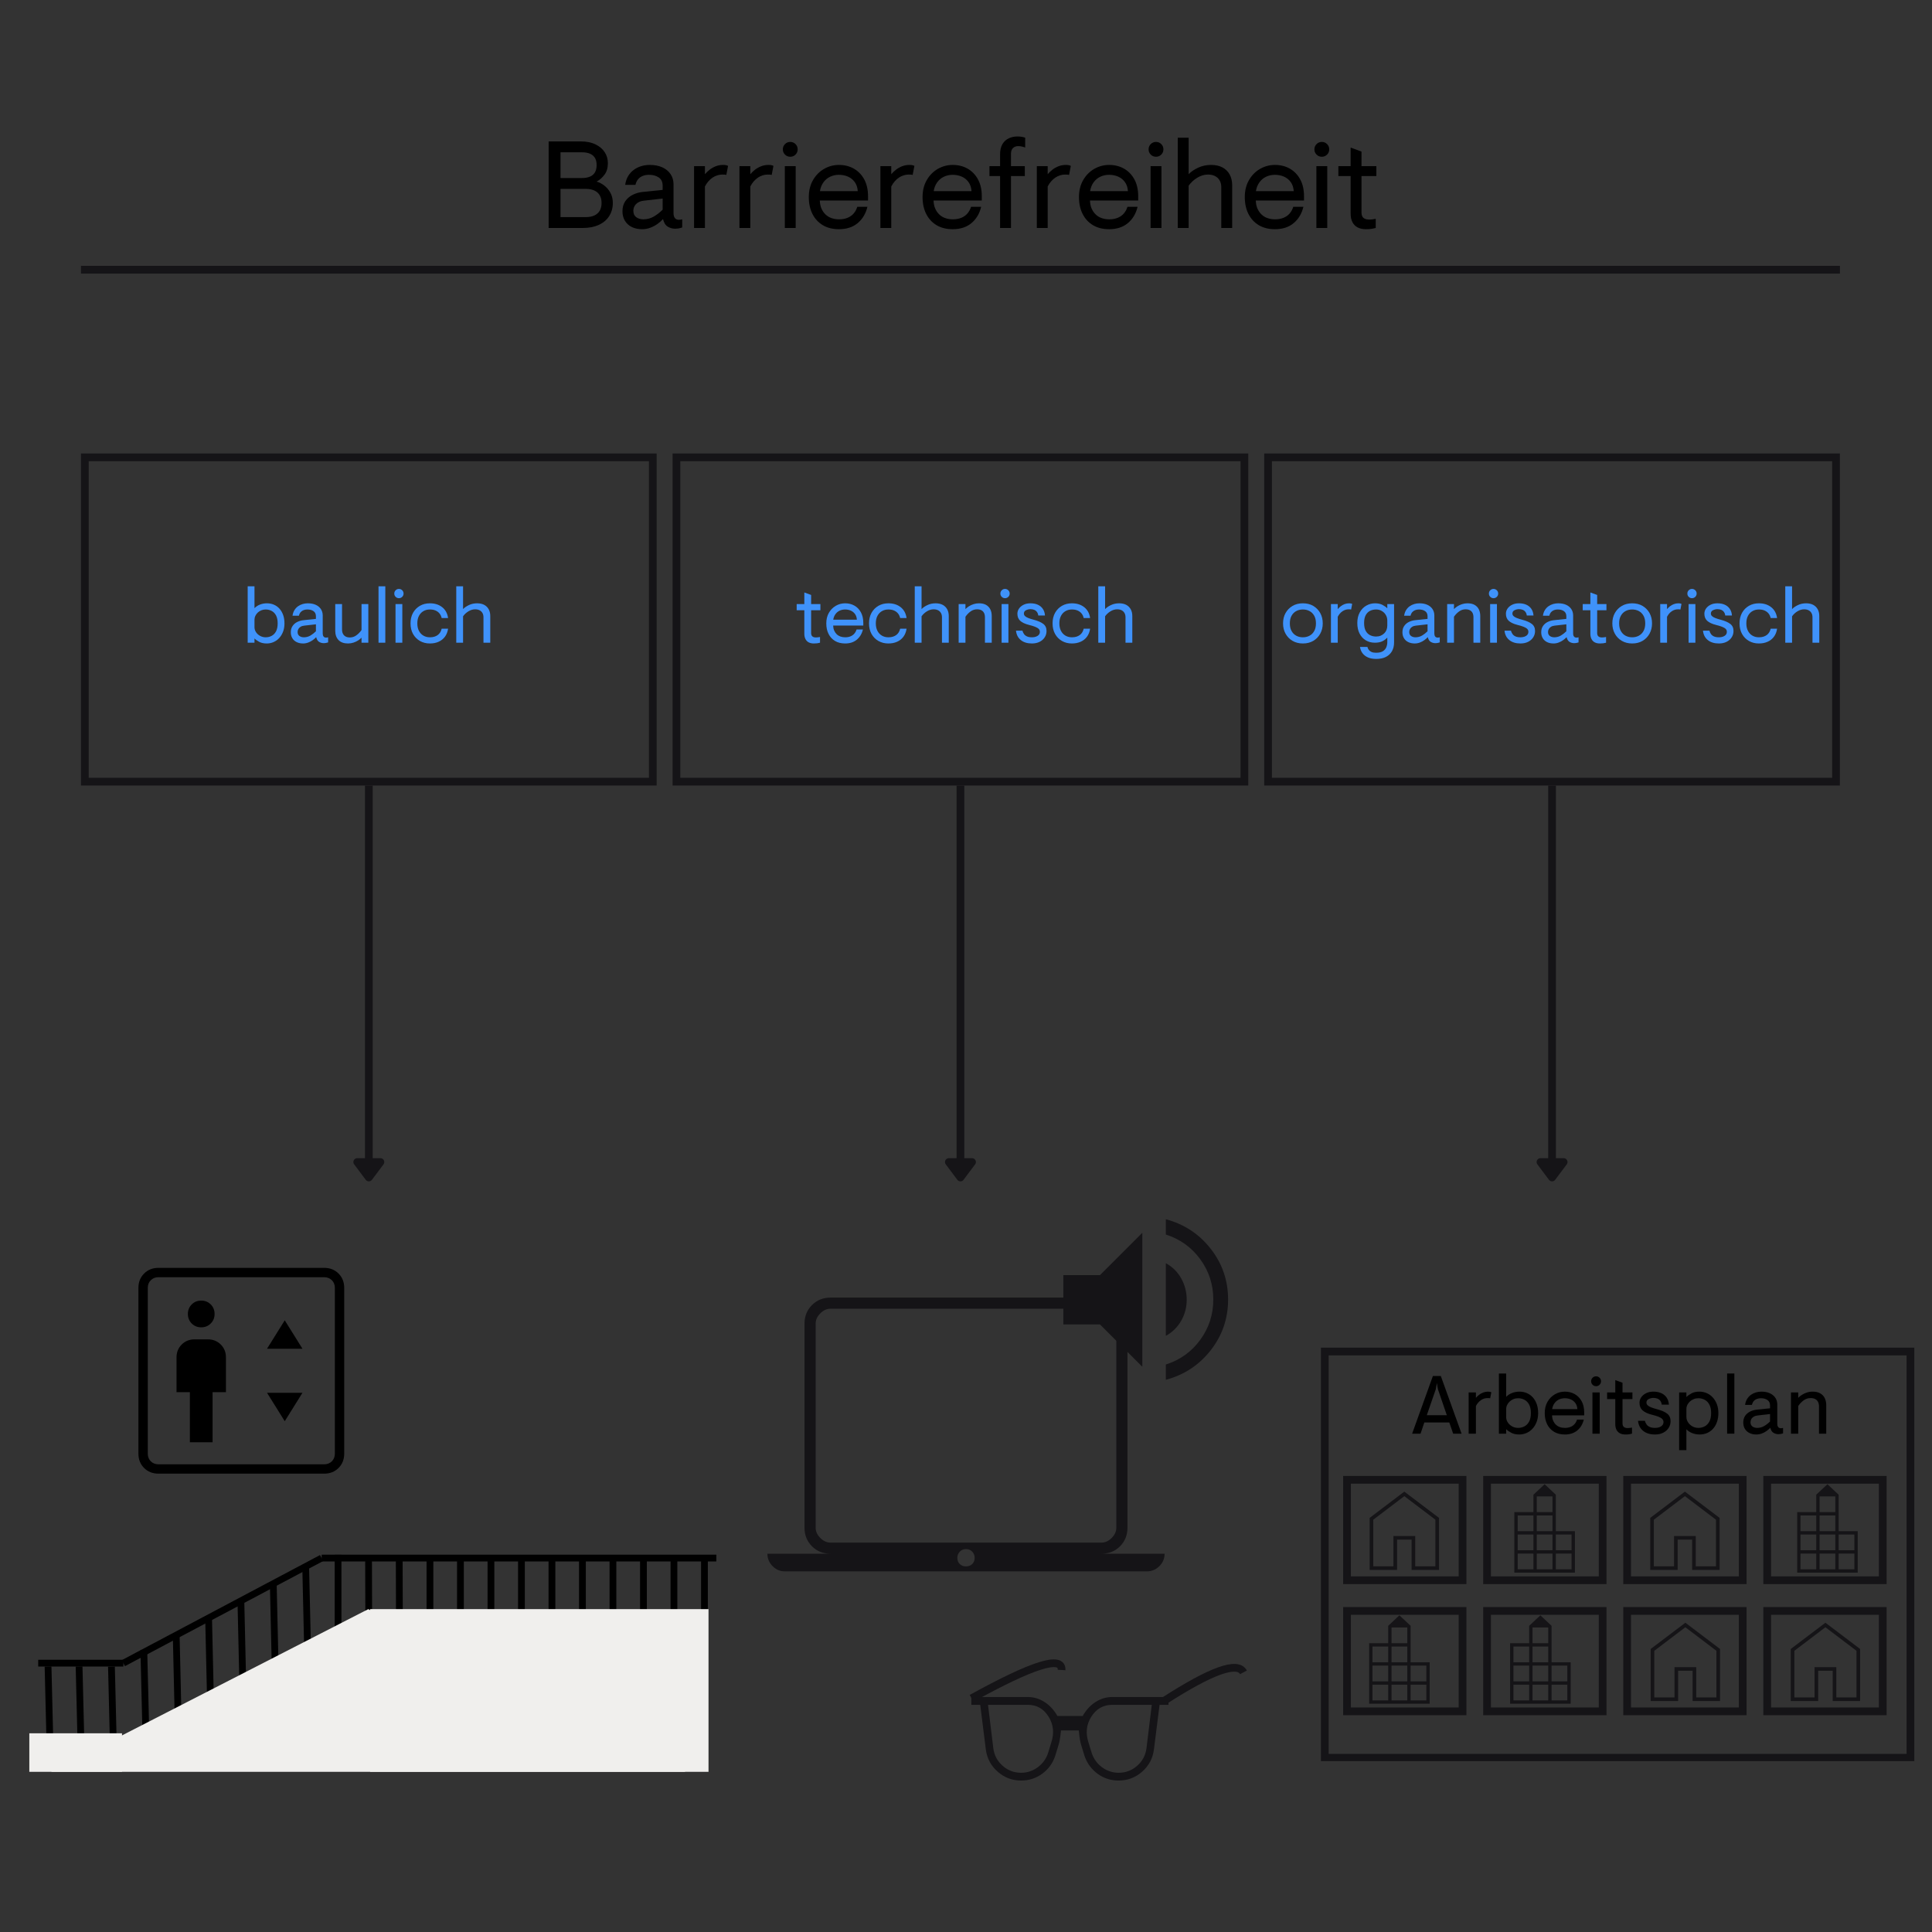 <svg xmlns="http://www.w3.org/2000/svg" xmlns:xlink="http://www.w3.org/1999/xlink" width="500" zoomAndPan="magnify" viewBox="0 0 375 375" height="500" preserveAspectRatio="xMidYMid meet" version="1.0"><rect x="0" y="0" width="375" height="375" fill="#333333" stroke="none"/><defs><g/><clipPath id="241b5b2dc1"><path d="M 15.719 88.02 L 127.457 88.02 L 127.457 152.473 L 15.719 152.473 Z M 15.719 88.02 " clip-rule="nonzero"/></clipPath><clipPath id="01c857c42c"><path d="M 130.551 88.02 L 242.289 88.02 L 242.289 152.473 L 130.551 152.473 Z M 130.551 88.02 " clip-rule="nonzero"/></clipPath><clipPath id="52eec184cc"><path d="M 245.383 88.02 L 357.121 88.02 L 357.121 152.473 L 245.383 152.473 Z M 245.383 88.02 " clip-rule="nonzero"/></clipPath><clipPath id="4c817d1331"><path d="M 256.391 261.578 L 371.566 261.578 L 371.566 341.828 L 256.391 341.828 Z M 256.391 261.578 " clip-rule="nonzero"/></clipPath><clipPath id="356507856e"><path d="M 260.703 286.484 L 284.633 286.484 L 284.633 307.473 L 260.703 307.473 Z M 260.703 286.484 " clip-rule="nonzero"/></clipPath><clipPath id="e181a794db"><path d="M 287.887 286.484 L 311.82 286.484 L 311.82 307.473 L 287.887 307.473 Z M 287.887 286.484 " clip-rule="nonzero"/></clipPath><clipPath id="e9c19b8d8e"><path d="M 315.074 286.484 L 339.008 286.484 L 339.008 307.473 L 315.074 307.473 Z M 315.074 286.484 " clip-rule="nonzero"/></clipPath><clipPath id="e2ce13bfe7"><path d="M 342.262 286.484 L 366.191 286.484 L 366.191 307.473 L 342.262 307.473 Z M 342.262 286.484 " clip-rule="nonzero"/></clipPath><clipPath id="1383c85043"><path d="M 260.703 311.934 L 284.633 311.934 L 284.633 332.922 L 260.703 332.922 Z M 260.703 311.934 " clip-rule="nonzero"/></clipPath><clipPath id="00b994ee12"><path d="M 287.887 311.934 L 311.82 311.934 L 311.82 332.922 L 287.887 332.922 Z M 287.887 311.934 " clip-rule="nonzero"/></clipPath><clipPath id="733279bf69"><path d="M 315.074 311.934 L 339.008 311.934 L 339.008 332.922 L 315.074 332.922 Z M 315.074 311.934 " clip-rule="nonzero"/></clipPath><clipPath id="e796c8b116"><path d="M 342.262 311.934 L 366.191 311.934 L 366.191 332.922 L 342.262 332.922 Z M 342.262 311.934 " clip-rule="nonzero"/></clipPath><clipPath id="865d0d5477"><path d="M 71.844 312.332 L 137.523 312.332 L 137.523 343.91 L 71.844 343.91 Z M 71.844 312.332 " clip-rule="nonzero"/></clipPath><clipPath id="c0cb34d75f"><path d="M 9.891 312.332 L 133.109 312.332 L 133.109 343.91 L 9.891 343.91 Z M 9.891 312.332 " clip-rule="nonzero"/></clipPath><clipPath id="0cbfd908ee"><path d="M 71.48 312.332 L 133.07 343.91 L 9.891 343.91 Z M 71.48 312.332 " clip-rule="nonzero"/></clipPath><clipPath id="0a4e85a5e2"><path d="M 5.691 336.43 L 23.68 336.43 L 23.68 343.91 L 5.691 343.91 Z M 5.691 336.43 " clip-rule="nonzero"/></clipPath></defs><g clip-path="url(#241b5b2dc1)"><path stroke-linecap="butt" transform="matrix(0.75, 0, 0, 0.75, 15.72, 88.018)" fill="none" stroke-linejoin="miter" d="M -0.002 0.003 L 148.982 0.003 L 148.982 85.94 L -0.002 85.94 Z M -0.002 0.003 " stroke="#151417" stroke-width="4" stroke-opacity="1" stroke-miterlimit="4"/></g><g clip-path="url(#01c857c42c)"><path stroke-linecap="butt" transform="matrix(0.75, 0, 0, 0.75, 130.552, 88.018)" fill="none" stroke-linejoin="miter" d="M -0.001 0.003 L 148.983 0.003 L 148.983 85.94 L -0.001 85.94 Z M -0.001 0.003 " stroke="#151417" stroke-width="4" stroke-opacity="1" stroke-miterlimit="4"/></g><g clip-path="url(#52eec184cc)"><path stroke-linecap="butt" transform="matrix(0.75, 0, 0, 0.75, 245.383, 88.018)" fill="none" stroke-linejoin="miter" d="M -0 0.003 L 148.984 0.003 L 148.984 85.94 L -0 85.94 Z M -0 0.003 " stroke="#151417" stroke-width="4" stroke-opacity="1" stroke-miterlimit="4"/></g><path stroke-linecap="butt" transform="matrix(0, 0.75, -0.75, 0, 72.341, 152.481)" fill="none" stroke-linejoin="miter" d="M -0.001 1.001 L 96.926 1.001 " stroke="#151417" stroke-width="2" stroke-opacity="1" stroke-miterlimit="4"/><path stroke-linecap="round" transform="matrix(0, 0.75, -0.75, 0, 72.341, 152.481)" fill-opacity="1" fill="#151417" fill-rule="nonzero" stroke-linejoin="round" d="M 97.426 -1.999 L 101.426 1.001 L 97.426 4.001 Z M 97.426 -1.999 " stroke="#151417" stroke-width="2" stroke-opacity="1" stroke-miterlimit="4"/><path stroke-linecap="butt" transform="matrix(0, 0.75, -0.75, 0, 187.172, 152.481)" fill="none" stroke-linejoin="miter" d="M -0.001 1.001 L 96.926 1.001 " stroke="#151417" stroke-width="2" stroke-opacity="1" stroke-miterlimit="4"/><path stroke-linecap="round" transform="matrix(0, 0.75, -0.75, 0, 187.172, 152.481)" fill-opacity="1" fill="#151417" fill-rule="nonzero" stroke-linejoin="round" d="M 97.426 -1.999 L 101.426 1.001 L 97.426 4.001 Z M 97.426 -1.999 " stroke="#151417" stroke-width="2" stroke-opacity="1" stroke-miterlimit="4"/><path stroke-linecap="butt" transform="matrix(0, 0.75, -0.75, 0, 302.004, 152.481)" fill="none" stroke-linejoin="miter" d="M -0.001 1 L 96.926 1 " stroke="#151417" stroke-width="2" stroke-opacity="1" stroke-miterlimit="4"/><path stroke-linecap="round" transform="matrix(0, 0.75, -0.75, 0, 302.004, 152.481)" fill-opacity="1" fill="#151417" fill-rule="nonzero" stroke-linejoin="round" d="M 97.426 -2 L 101.426 1 L 97.426 4 Z M 97.426 -2 " stroke="#151417" stroke-width="2" stroke-opacity="1" stroke-miterlimit="4"/><path fill="#151417" d="M 152.312 305 C 151.41 305 150.621 304.66 149.953 303.98 C 149.285 303.301 148.953 302.5 148.953 301.578 L 161.199 301.578 C 159.77 301.578 158.57 301.098 157.605 300.133 C 156.641 299.164 156.156 297.969 156.156 296.535 L 156.156 256.906 C 156.156 255.477 156.641 254.277 157.605 253.312 C 158.57 252.348 159.77 251.863 161.199 251.863 L 213.797 251.863 C 215.23 251.863 216.43 252.348 217.395 253.312 C 218.359 254.277 218.84 255.477 218.84 256.906 L 218.84 296.535 C 218.84 297.969 218.359 299.164 217.395 300.133 C 216.43 301.098 215.23 301.578 213.797 301.578 L 226.047 301.578 C 226.047 302.52 225.707 303.324 225.027 303.996 C 224.348 304.664 223.547 305 222.625 305 Z M 187.5 304.039 C 187.996 304.039 188.402 303.883 188.715 303.574 C 189.023 303.262 189.18 302.867 189.18 302.391 C 189.18 301.91 189.023 301.508 188.715 301.176 C 188.402 300.844 187.996 300.68 187.5 300.68 C 187 300.68 186.598 300.848 186.285 301.184 C 185.973 301.52 185.816 301.914 185.816 302.359 C 185.816 302.859 185.973 303.262 186.285 303.574 C 186.598 303.883 187 304.039 187.5 304.039 Z M 161.199 299.418 L 213.797 299.418 C 214.52 299.418 215.18 299.117 215.777 298.516 C 216.379 297.914 216.68 297.254 216.68 296.535 L 216.68 256.906 C 216.68 256.188 216.379 255.527 215.777 254.926 C 215.18 254.324 214.52 254.023 213.797 254.023 L 161.199 254.023 C 160.48 254.023 159.82 254.324 159.219 254.926 C 158.617 255.527 158.32 256.188 158.32 256.906 L 158.32 296.535 C 158.32 297.254 158.617 297.914 159.219 298.516 C 159.82 299.117 160.48 299.418 161.199 299.418 Z M 158.32 299.418 L 158.32 254.023 Z M 158.32 299.418 " fill-opacity="1" fill-rule="nonzero"/><path fill="#151417" d="M 226.289 267.82 L 226.289 264.852 C 229.051 263.973 231.277 262.375 232.965 260.062 C 234.656 257.746 235.5 255.141 235.5 252.238 C 235.5 249.336 234.656 246.727 232.965 244.414 C 231.277 242.098 229.051 240.504 226.289 239.625 L 226.289 236.656 C 229.855 237.609 232.762 239.523 235.004 242.398 C 237.25 245.27 238.371 248.551 238.371 252.238 C 238.371 255.922 237.25 259.203 235.004 262.074 C 232.762 264.949 229.855 266.863 226.289 267.82 Z M 206.398 257.074 L 206.398 247.496 L 213.508 247.496 L 221.723 239.281 L 221.723 265.289 L 213.508 257.074 Z M 226.289 259.285 L 226.289 245.191 C 227.582 245.891 228.578 246.883 229.285 248.156 C 229.988 249.434 230.34 250.809 230.34 252.285 C 230.34 253.742 229.984 255.098 229.273 256.348 C 228.562 257.602 227.57 258.582 226.289 259.285 Z M 226.289 259.285 " fill-opacity="1" fill-rule="nonzero"/><g fill="#000000" fill-opacity="1"><g transform="translate(104.812, 44.25)"><g><path d="M 1.68 0 L 1.68 -16.801 L 7.922 -16.801 C 9.023 -16.801 9.969 -16.613 10.754 -16.234 C 11.535 -15.859 12.137 -15.355 12.551 -14.723 C 12.969 -14.094 13.176 -13.375 13.176 -12.574 C 13.176 -11.68 12.965 -10.945 12.539 -10.367 C 12.117 -9.793 11.602 -9.336 10.992 -9 C 11.504 -8.855 12 -8.602 12.48 -8.23 C 12.961 -7.863 13.355 -7.395 13.668 -6.828 C 13.98 -6.262 14.137 -5.609 14.137 -4.871 C 14.137 -3.895 13.898 -3.039 13.43 -2.305 C 12.957 -1.566 12.285 -1 11.41 -0.602 C 10.539 -0.199 9.504 0 8.305 0 Z M 3.984 -2.113 L 8.93 -2.113 C 9.551 -2.113 10.094 -2.215 10.547 -2.426 C 11.004 -2.633 11.352 -2.941 11.594 -3.348 C 11.832 -3.758 11.953 -4.258 11.953 -4.848 C 11.953 -5.441 11.832 -5.941 11.594 -6.348 C 11.352 -6.758 11.004 -7.062 10.547 -7.273 C 10.094 -7.48 9.551 -7.586 8.93 -7.586 L 3.984 -7.586 Z M 3.984 -9.695 L 8.137 -9.695 C 8.742 -9.695 9.262 -9.785 9.684 -9.961 C 10.109 -10.137 10.434 -10.406 10.656 -10.777 C 10.879 -11.145 10.992 -11.617 10.992 -12.191 C 10.992 -12.785 10.879 -13.262 10.656 -13.621 C 10.434 -13.98 10.109 -14.246 9.684 -14.426 C 9.262 -14.602 8.742 -14.688 8.137 -14.688 L 3.984 -14.688 Z M 3.984 -9.695 "/></g></g></g><g fill="#000000" fill-opacity="1"><g transform="translate(119.812, 44.25)"><g><path d="M 4.824 0.238 C 4.07 0.238 3.406 0.102 2.832 -0.18 C 2.258 -0.461 1.809 -0.863 1.488 -1.391 C 1.168 -1.922 1.008 -2.535 1.008 -3.238 C 1.008 -4.023 1.195 -4.684 1.57 -5.219 C 1.949 -5.758 2.445 -6.172 3.059 -6.469 C 3.676 -6.766 4.344 -6.945 5.062 -7.008 L 8.809 -7.391 L 8.809 -8.207 C 8.809 -8.93 8.555 -9.461 8.051 -9.805 C 7.547 -10.148 6.91 -10.32 6.145 -10.32 C 5.727 -10.32 5.34 -10.254 4.98 -10.117 C 4.621 -9.98 4.316 -9.773 4.066 -9.492 C 3.82 -9.211 3.641 -8.84 3.527 -8.375 L 1.535 -8.375 C 1.633 -9.047 1.832 -9.629 2.137 -10.117 C 2.441 -10.605 2.812 -11.004 3.254 -11.316 C 3.691 -11.629 4.172 -11.859 4.691 -12.012 C 5.211 -12.164 5.742 -12.238 6.289 -12.238 C 7.23 -12.238 8.047 -12.086 8.734 -11.773 C 9.426 -11.461 9.961 -11.02 10.344 -10.453 C 10.727 -9.883 10.922 -9.215 10.922 -8.449 L 10.922 -2.832 C 10.922 -2.449 11.008 -2.145 11.184 -1.922 C 11.359 -1.695 11.625 -1.586 11.977 -1.586 C 12.07 -1.586 12.172 -1.594 12.277 -1.609 C 12.379 -1.625 12.488 -1.648 12.602 -1.68 L 12.602 -0.098 C 12.312 0 12.062 0.062 11.855 0.098 C 11.648 0.129 11.449 0.145 11.258 0.145 C 10.727 0.145 10.242 0.012 9.805 -0.254 C 9.363 -0.516 9.055 -1.008 8.879 -1.727 C 8.609 -1.426 8.266 -1.121 7.848 -0.816 C 7.434 -0.512 6.965 -0.262 6.445 -0.059 C 5.926 0.141 5.383 0.238 4.824 0.238 Z M 5.062 -1.68 C 5.801 -1.68 6.477 -1.859 7.094 -2.219 C 7.707 -2.578 8.281 -3.023 8.809 -3.551 L 8.809 -5.711 L 5.207 -5.305 C 4.742 -5.258 4.355 -5.137 4.043 -4.945 C 3.73 -4.754 3.5 -4.516 3.348 -4.234 C 3.195 -3.957 3.121 -3.656 3.121 -3.336 C 3.121 -2.777 3.309 -2.359 3.684 -2.09 C 4.059 -1.816 4.52 -1.68 5.062 -1.68 Z M 5.062 -1.68 "/></g></g></g><g fill="#000000" fill-opacity="1"><g transform="translate(133.132, 44.25)"><g><path d="M 1.586 0 L 1.586 -12 L 3.695 -12 L 3.695 -10.441 C 3.969 -10.762 4.281 -11.055 4.633 -11.328 C 4.984 -11.602 5.379 -11.82 5.82 -11.988 C 6.262 -12.156 6.727 -12.238 7.223 -12.238 C 7.449 -12.238 7.637 -12.223 7.789 -12.191 C 7.941 -12.16 8.07 -12.113 8.184 -12.047 L 7.848 -10.297 C 7.754 -10.328 7.652 -10.348 7.547 -10.355 C 7.445 -10.363 7.289 -10.367 7.078 -10.367 C 6.406 -10.367 5.777 -10.172 5.184 -9.781 C 4.594 -9.387 4.098 -8.816 3.695 -8.062 L 3.695 0 Z M 1.586 0 "/></g></g></g><g fill="#000000" fill-opacity="1"><g transform="translate(141.94, 44.25)"><g><path d="M 1.586 0 L 1.586 -12 L 3.695 -12 L 3.695 -10.441 C 3.969 -10.762 4.281 -11.055 4.633 -11.328 C 4.984 -11.602 5.379 -11.82 5.82 -11.988 C 6.262 -12.156 6.727 -12.238 7.223 -12.238 C 7.449 -12.238 7.637 -12.223 7.789 -12.191 C 7.941 -12.16 8.07 -12.113 8.184 -12.047 L 7.848 -10.297 C 7.754 -10.328 7.652 -10.348 7.547 -10.355 C 7.445 -10.363 7.289 -10.367 7.078 -10.367 C 6.406 -10.367 5.777 -10.172 5.184 -9.781 C 4.594 -9.387 4.098 -8.816 3.695 -8.062 L 3.695 0 Z M 1.586 0 "/></g></g></g><g fill="#000000" fill-opacity="1"><g transform="translate(150.748, 44.25)"><g><path d="M 1.586 0 L 1.586 -12 L 3.695 -12 L 3.695 0 Z M 2.641 -13.824 C 2.238 -13.824 1.898 -13.965 1.621 -14.242 C 1.34 -14.523 1.199 -14.863 1.199 -15.266 C 1.199 -15.664 1.34 -16.004 1.621 -16.285 C 1.898 -16.562 2.238 -16.703 2.641 -16.703 C 3.039 -16.703 3.379 -16.562 3.66 -16.285 C 3.941 -16.004 4.078 -15.664 4.078 -15.266 C 4.078 -14.863 3.941 -14.523 3.66 -14.242 C 3.379 -13.965 3.039 -13.824 2.641 -13.824 Z M 2.641 -13.824 "/></g></g></g><g fill="#000000" fill-opacity="1"><g transform="translate(156.028, 44.25)"><g><path d="M 6.816 0.238 C 5.602 0.238 4.555 -0.02 3.684 -0.539 C 2.812 -1.059 2.141 -1.789 1.668 -2.723 C 1.195 -3.66 0.961 -4.754 0.961 -6 C 0.961 -7.246 1.227 -8.34 1.766 -9.277 C 2.301 -10.211 3.016 -10.941 3.91 -11.461 C 4.809 -11.98 5.777 -12.238 6.816 -12.238 C 7.887 -12.238 8.848 -12 9.695 -11.52 C 10.543 -11.039 11.215 -10.348 11.711 -9.445 C 12.207 -8.539 12.457 -7.441 12.457 -6.145 L 12.457 -5.328 L 3.098 -5.328 C 3.113 -4.754 3.215 -4.238 3.406 -3.793 C 3.602 -3.344 3.859 -2.961 4.188 -2.641 C 4.516 -2.32 4.902 -2.078 5.352 -1.922 C 5.801 -1.762 6.297 -1.68 6.84 -1.68 C 7.465 -1.68 8.016 -1.781 8.496 -1.98 C 8.977 -2.18 9.371 -2.465 9.684 -2.832 C 9.996 -3.199 10.223 -3.625 10.367 -4.105 L 12.336 -4.105 C 12.016 -2.777 11.383 -1.719 10.441 -0.938 C 9.496 -0.152 8.289 0.238 6.816 0.238 Z M 3.121 -7.152 L 10.465 -7.152 C 10.414 -7.855 10.219 -8.445 9.875 -8.914 C 9.531 -9.387 9.094 -9.738 8.555 -9.973 C 8.02 -10.203 7.441 -10.32 6.816 -10.32 C 6.191 -10.32 5.621 -10.195 5.102 -9.949 C 4.578 -9.699 4.148 -9.34 3.805 -8.867 C 3.461 -8.395 3.23 -7.824 3.121 -7.152 Z M 3.121 -7.152 "/></g></g></g><g fill="#000000" fill-opacity="1"><g transform="translate(169.3, 44.25)"><g><path d="M 1.586 0 L 1.586 -12 L 3.695 -12 L 3.695 -10.441 C 3.969 -10.762 4.281 -11.055 4.633 -11.328 C 4.984 -11.602 5.379 -11.82 5.82 -11.988 C 6.262 -12.156 6.727 -12.238 7.223 -12.238 C 7.449 -12.238 7.637 -12.223 7.789 -12.191 C 7.941 -12.16 8.07 -12.113 8.184 -12.047 L 7.848 -10.297 C 7.754 -10.328 7.652 -10.348 7.547 -10.355 C 7.445 -10.363 7.289 -10.367 7.078 -10.367 C 6.406 -10.367 5.777 -10.172 5.184 -9.781 C 4.594 -9.387 4.098 -8.816 3.695 -8.062 L 3.695 0 Z M 1.586 0 "/></g></g></g><g fill="#000000" fill-opacity="1"><g transform="translate(178.108, 44.25)"><g><path d="M 6.816 0.238 C 5.602 0.238 4.555 -0.02 3.684 -0.539 C 2.812 -1.059 2.141 -1.789 1.668 -2.723 C 1.195 -3.66 0.961 -4.754 0.961 -6 C 0.961 -7.246 1.227 -8.34 1.766 -9.277 C 2.301 -10.211 3.016 -10.941 3.91 -11.461 C 4.809 -11.98 5.777 -12.238 6.816 -12.238 C 7.887 -12.238 8.848 -12 9.695 -11.52 C 10.543 -11.039 11.215 -10.348 11.711 -9.445 C 12.207 -8.539 12.457 -7.441 12.457 -6.145 L 12.457 -5.328 L 3.098 -5.328 C 3.113 -4.754 3.215 -4.238 3.406 -3.793 C 3.602 -3.344 3.859 -2.961 4.188 -2.641 C 4.516 -2.32 4.902 -2.078 5.352 -1.922 C 5.801 -1.762 6.297 -1.68 6.84 -1.68 C 7.465 -1.68 8.016 -1.781 8.496 -1.98 C 8.977 -2.18 9.371 -2.465 9.684 -2.832 C 9.996 -3.199 10.223 -3.625 10.367 -4.105 L 12.336 -4.105 C 12.016 -2.777 11.383 -1.719 10.441 -0.938 C 9.496 -0.152 8.289 0.238 6.816 0.238 Z M 3.121 -7.152 L 10.465 -7.152 C 10.414 -7.855 10.219 -8.445 9.875 -8.914 C 9.531 -9.387 9.094 -9.738 8.555 -9.973 C 8.02 -10.203 7.441 -10.32 6.816 -10.32 C 6.191 -10.32 5.621 -10.195 5.102 -9.949 C 4.578 -9.699 4.148 -9.34 3.805 -8.867 C 3.461 -8.395 3.23 -7.824 3.121 -7.152 Z M 3.121 -7.152 "/></g></g></g><g fill="#000000" fill-opacity="1"><g transform="translate(191.38, 44.25)"><g><path d="M 2.734 0 L 2.734 -10.078 L 0.672 -10.078 L 0.672 -12 L 2.734 -12 L 2.734 -14.281 C 2.734 -15.098 2.887 -15.762 3.191 -16.273 C 3.496 -16.785 3.902 -17.16 4.414 -17.398 C 4.93 -17.641 5.488 -17.762 6.098 -17.762 C 6.434 -17.762 6.727 -17.734 6.984 -17.688 C 7.238 -17.641 7.449 -17.586 7.609 -17.52 L 7.609 -15.625 C 7.465 -15.672 7.273 -15.727 7.031 -15.793 C 6.793 -15.855 6.527 -15.887 6.238 -15.887 C 5.84 -15.887 5.508 -15.766 5.242 -15.516 C 4.98 -15.27 4.848 -14.895 4.848 -14.398 L 4.848 -12 L 7.535 -12 L 7.535 -10.078 L 4.848 -10.078 L 4.848 0 Z M 2.734 0 "/></g></g></g><g fill="#000000" fill-opacity="1"><g transform="translate(199.66, 44.25)"><g><path d="M 1.586 0 L 1.586 -12 L 3.695 -12 L 3.695 -10.441 C 3.969 -10.762 4.281 -11.055 4.633 -11.328 C 4.984 -11.602 5.379 -11.82 5.82 -11.988 C 6.262 -12.156 6.727 -12.238 7.223 -12.238 C 7.449 -12.238 7.637 -12.223 7.789 -12.191 C 7.941 -12.16 8.07 -12.113 8.184 -12.047 L 7.848 -10.297 C 7.754 -10.328 7.652 -10.348 7.547 -10.355 C 7.445 -10.363 7.289 -10.367 7.078 -10.367 C 6.406 -10.367 5.777 -10.172 5.184 -9.781 C 4.594 -9.387 4.098 -8.816 3.695 -8.062 L 3.695 0 Z M 1.586 0 "/></g></g></g><g fill="#000000" fill-opacity="1"><g transform="translate(208.468, 44.25)"><g><path d="M 6.816 0.238 C 5.602 0.238 4.555 -0.02 3.684 -0.539 C 2.812 -1.059 2.141 -1.789 1.668 -2.723 C 1.195 -3.66 0.961 -4.754 0.961 -6 C 0.961 -7.246 1.227 -8.34 1.766 -9.277 C 2.301 -10.211 3.016 -10.941 3.91 -11.461 C 4.809 -11.98 5.777 -12.238 6.816 -12.238 C 7.887 -12.238 8.848 -12 9.695 -11.52 C 10.543 -11.039 11.215 -10.348 11.711 -9.445 C 12.207 -8.539 12.457 -7.441 12.457 -6.145 L 12.457 -5.328 L 3.098 -5.328 C 3.113 -4.754 3.215 -4.238 3.406 -3.793 C 3.602 -3.344 3.859 -2.961 4.188 -2.641 C 4.516 -2.32 4.902 -2.078 5.352 -1.922 C 5.801 -1.762 6.297 -1.68 6.84 -1.68 C 7.465 -1.68 8.016 -1.781 8.496 -1.98 C 8.977 -2.18 9.371 -2.465 9.684 -2.832 C 9.996 -3.199 10.223 -3.625 10.367 -4.105 L 12.336 -4.105 C 12.016 -2.777 11.383 -1.719 10.441 -0.938 C 9.496 -0.152 8.289 0.238 6.816 0.238 Z M 3.121 -7.152 L 10.465 -7.152 C 10.414 -7.855 10.219 -8.445 9.875 -8.914 C 9.531 -9.387 9.094 -9.738 8.555 -9.973 C 8.02 -10.203 7.441 -10.32 6.816 -10.32 C 6.191 -10.32 5.621 -10.195 5.102 -9.949 C 4.578 -9.699 4.148 -9.34 3.805 -8.867 C 3.461 -8.395 3.23 -7.824 3.121 -7.152 Z M 3.121 -7.152 "/></g></g></g><g fill="#000000" fill-opacity="1"><g transform="translate(221.74, 44.25)"><g><path d="M 1.586 0 L 1.586 -12 L 3.695 -12 L 3.695 0 Z M 2.641 -13.824 C 2.238 -13.824 1.898 -13.965 1.621 -14.242 C 1.34 -14.523 1.199 -14.863 1.199 -15.266 C 1.199 -15.664 1.34 -16.004 1.621 -16.285 C 1.898 -16.562 2.238 -16.703 2.641 -16.703 C 3.039 -16.703 3.379 -16.562 3.66 -16.285 C 3.941 -16.004 4.078 -15.664 4.078 -15.266 C 4.078 -14.863 3.941 -14.523 3.66 -14.242 C 3.379 -13.965 3.039 -13.824 2.641 -13.824 Z M 2.641 -13.824 "/></g></g></g><g fill="#000000" fill-opacity="1"><g transform="translate(227.02, 44.25)"><g><path d="M 1.586 0 L 1.586 -17.52 L 3.695 -17.52 L 3.695 -10.441 C 4.113 -10.887 4.707 -11.301 5.484 -11.676 C 6.262 -12.051 7.113 -12.238 8.039 -12.238 C 8.902 -12.238 9.641 -12.078 10.246 -11.762 C 10.855 -11.441 11.324 -10.984 11.652 -10.391 C 11.98 -9.801 12.145 -9.098 12.145 -8.281 L 12.145 0 L 10.031 0 L 10.031 -7.895 C 10.031 -8.426 9.926 -8.871 9.707 -9.238 C 9.492 -9.609 9.191 -9.887 8.809 -10.078 C 8.426 -10.273 7.969 -10.367 7.441 -10.367 C 6.734 -10.367 6.047 -10.164 5.375 -9.758 C 4.703 -9.348 4.145 -8.832 3.695 -8.207 L 3.695 0 Z M 1.586 0 "/></g></g></g><g fill="#000000" fill-opacity="1"><g transform="translate(240.652, 44.25)"><g><path d="M 6.816 0.238 C 5.602 0.238 4.555 -0.02 3.684 -0.539 C 2.812 -1.059 2.141 -1.789 1.668 -2.723 C 1.195 -3.66 0.961 -4.754 0.961 -6 C 0.961 -7.246 1.227 -8.34 1.766 -9.277 C 2.301 -10.211 3.016 -10.941 3.91 -11.461 C 4.809 -11.98 5.777 -12.238 6.816 -12.238 C 7.887 -12.238 8.848 -12 9.695 -11.52 C 10.543 -11.039 11.215 -10.348 11.711 -9.445 C 12.207 -8.539 12.457 -7.441 12.457 -6.145 L 12.457 -5.328 L 3.098 -5.328 C 3.113 -4.754 3.215 -4.238 3.406 -3.793 C 3.602 -3.344 3.859 -2.961 4.188 -2.641 C 4.516 -2.32 4.902 -2.078 5.352 -1.922 C 5.801 -1.762 6.297 -1.68 6.84 -1.68 C 7.465 -1.68 8.016 -1.781 8.496 -1.98 C 8.977 -2.18 9.371 -2.465 9.684 -2.832 C 9.996 -3.199 10.223 -3.625 10.367 -4.105 L 12.336 -4.105 C 12.016 -2.777 11.383 -1.719 10.441 -0.938 C 9.496 -0.152 8.289 0.238 6.816 0.238 Z M 3.121 -7.152 L 10.465 -7.152 C 10.414 -7.855 10.219 -8.445 9.875 -8.914 C 9.531 -9.387 9.094 -9.738 8.555 -9.973 C 8.02 -10.203 7.441 -10.32 6.816 -10.32 C 6.191 -10.32 5.621 -10.195 5.102 -9.949 C 4.578 -9.699 4.148 -9.34 3.805 -8.867 C 3.461 -8.395 3.23 -7.824 3.121 -7.152 Z M 3.121 -7.152 "/></g></g></g><g fill="#000000" fill-opacity="1"><g transform="translate(253.924, 44.25)"><g><path d="M 1.586 0 L 1.586 -12 L 3.695 -12 L 3.695 0 Z M 2.641 -13.824 C 2.238 -13.824 1.898 -13.965 1.621 -14.242 C 1.34 -14.523 1.199 -14.863 1.199 -15.266 C 1.199 -15.664 1.34 -16.004 1.621 -16.285 C 1.898 -16.562 2.238 -16.703 2.641 -16.703 C 3.039 -16.703 3.379 -16.562 3.66 -16.285 C 3.941 -16.004 4.078 -15.664 4.078 -15.266 C 4.078 -14.863 3.941 -14.523 3.66 -14.242 C 3.379 -13.965 3.039 -13.824 2.641 -13.824 Z M 2.641 -13.824 "/></g></g></g><g fill="#000000" fill-opacity="1"><g transform="translate(259.204, 44.25)"><g><path d="M 5.902 0.238 C 5.297 0.238 4.773 0.129 4.332 -0.098 C 3.891 -0.32 3.551 -0.66 3.312 -1.117 C 3.07 -1.57 2.953 -2.129 2.953 -2.785 L 2.953 -10.078 L 0.574 -10.078 L 0.574 -12 L 2.953 -12 L 2.953 -15.602 L 5.062 -14.832 L 5.062 -12 L 7.945 -12 L 7.945 -10.078 L 5.062 -10.078 L 5.062 -2.93 C 5.062 -2.672 5.117 -2.445 5.219 -2.242 C 5.324 -2.043 5.488 -1.891 5.711 -1.789 C 5.938 -1.684 6.215 -1.633 6.551 -1.633 C 6.824 -1.633 7.051 -1.648 7.234 -1.68 C 7.422 -1.711 7.617 -1.742 7.824 -1.777 L 7.824 0 C 7.504 0.078 7.207 0.141 6.938 0.18 C 6.664 0.219 6.32 0.238 5.902 0.238 Z M 5.902 0.238 "/></g></g></g><g clip-path="url(#4c817d1331)"><path stroke-linecap="butt" transform="matrix(0.75, 0, 0, 0.75, 256.39, 261.579)" fill="none" stroke-linejoin="miter" d="M 0.001 -0.001 L 153.568 -0.001 L 153.568 107.14 L 0.001 107.14 Z M 0.001 -0.001 " stroke="#151417" stroke-width="4" stroke-opacity="1" stroke-miterlimit="4"/></g><g clip-path="url(#356507856e)"><path stroke-linecap="butt" transform="matrix(0.75, 0, 0, 0.75, 260.701, 286.486)" fill="none" stroke-linejoin="miter" d="M 0.002 -0.002 L 31.909 -0.002 L 31.909 27.982 L 0.002 27.982 Z M 0.002 -0.002 " stroke="#151417" stroke-width="4" stroke-opacity="1" stroke-miterlimit="4"/></g><g clip-path="url(#e181a794db)"><path stroke-linecap="butt" transform="matrix(0.75, 0, 0, 0.75, 287.888, 286.486)" fill="none" stroke-linejoin="miter" d="M -0.001 -0.002 L 31.91 -0.002 L 31.91 27.982 L -0.001 27.982 Z M -0.001 -0.002 " stroke="#151417" stroke-width="4" stroke-opacity="1" stroke-miterlimit="4"/></g><g clip-path="url(#e9c19b8d8e)"><path stroke-linecap="butt" transform="matrix(0.75, 0, 0, 0.75, 315.074, 286.486)" fill="none" stroke-linejoin="miter" d="M 0.001 -0.002 L 31.912 -0.002 L 31.912 27.982 L 0.001 27.982 Z M 0.001 -0.002 " stroke="#151417" stroke-width="4" stroke-opacity="1" stroke-miterlimit="4"/></g><g clip-path="url(#e2ce13bfe7)"><path stroke-linecap="butt" transform="matrix(0.75, 0, 0, 0.75, 342.26, 286.486)" fill="none" stroke-linejoin="miter" d="M 0.002 -0.002 L 31.909 -0.002 L 31.909 27.982 L 0.002 27.982 Z M 0.002 -0.002 " stroke="#151417" stroke-width="4" stroke-opacity="1" stroke-miterlimit="4"/></g><g clip-path="url(#1383c85043)"><path stroke-linecap="butt" transform="matrix(0.75, 0, 0, 0.75, 260.701, 311.932)" fill="none" stroke-linejoin="miter" d="M 0.002 0.002 L 31.909 0.002 L 31.909 27.987 L 0.002 27.987 Z M 0.002 0.002 " stroke="#151417" stroke-width="4" stroke-opacity="1" stroke-miterlimit="4"/></g><g clip-path="url(#00b994ee12)"><path stroke-linecap="butt" transform="matrix(0.75, 0, 0, 0.75, 287.888, 311.932)" fill="none" stroke-linejoin="miter" d="M -0.001 0.002 L 31.91 0.002 L 31.91 27.987 L -0.001 27.987 Z M -0.001 0.002 " stroke="#151417" stroke-width="4" stroke-opacity="1" stroke-miterlimit="4"/></g><g clip-path="url(#733279bf69)"><path stroke-linecap="butt" transform="matrix(0.75, 0, 0, 0.75, 315.074, 311.932)" fill="none" stroke-linejoin="miter" d="M 0.001 0.002 L 31.912 0.002 L 31.912 27.987 L 0.001 27.987 Z M 0.001 0.002 " stroke="#151417" stroke-width="4" stroke-opacity="1" stroke-miterlimit="4"/></g><g clip-path="url(#e796c8b116)"><path stroke-linecap="butt" transform="matrix(0.75, 0, 0, 0.75, 342.26, 311.932)" fill="none" stroke-linejoin="miter" d="M 0.002 0.002 L 31.909 0.002 L 31.909 27.987 L 0.002 27.987 Z M 0.002 0.002 " stroke="#151417" stroke-width="4" stroke-opacity="1" stroke-miterlimit="4"/></g><path fill="#151417" d="M 266.551 304.016 L 270.469 304.016 L 270.469 298.141 L 274.691 298.141 L 274.691 304.016 L 278.609 304.016 L 278.609 294.973 L 272.578 290.402 L 266.551 294.973 Z M 265.848 304.723 L 265.848 294.621 L 272.578 289.523 L 279.312 294.621 L 279.312 304.723 L 273.988 304.723 L 273.988 298.844 L 271.172 298.844 L 271.172 304.723 Z M 272.578 297.211 Z M 272.578 297.211 " fill-opacity="1" fill-rule="nonzero"/><path fill="#151417" d="M 321.012 304.016 L 324.93 304.016 L 324.93 298.141 L 329.148 298.141 L 329.148 304.016 L 333.07 304.016 L 333.07 294.973 L 327.039 290.402 L 321.012 294.973 Z M 320.309 304.723 L 320.309 294.621 L 327.039 289.523 L 333.773 294.621 L 333.773 304.723 L 328.445 304.723 L 328.445 298.844 L 325.633 298.844 L 325.633 304.723 Z M 327.039 297.211 Z M 327.039 297.211 " fill-opacity="1" fill-rule="nonzero"/><path fill="#151417" d="M 348.285 329.465 L 352.203 329.465 L 352.203 323.586 L 356.426 323.586 L 356.426 329.465 L 360.344 329.465 L 360.344 320.418 L 354.312 315.848 L 348.285 320.418 Z M 347.582 330.168 L 347.582 320.066 L 354.312 314.969 L 361.047 320.066 L 361.047 330.168 L 355.723 330.168 L 355.723 324.289 L 352.906 324.289 L 352.906 330.168 Z M 354.312 322.656 Z M 354.312 322.656 " fill-opacity="1" fill-rule="nonzero"/><path fill="#151417" d="M 321.098 329.465 L 325.02 329.465 L 325.02 323.586 L 329.238 323.586 L 329.238 329.465 L 333.156 329.465 L 333.156 320.418 L 327.129 315.848 L 321.098 320.418 Z M 320.395 330.168 L 320.395 320.066 L 327.129 314.969 L 333.859 320.066 L 333.859 330.168 L 328.535 330.168 L 328.535 324.289 L 325.723 324.289 L 325.723 330.168 Z M 327.129 322.656 Z M 327.129 322.656 " fill-opacity="1" fill-rule="nonzero"/><path fill="#151417" d="M 293.934 305.25 L 293.934 293.5 L 297.637 293.5 L 297.637 290.121 L 299.812 288.086 L 301.984 290.121 L 301.984 297.199 L 305.688 297.199 L 305.688 305.25 Z M 294.582 304.602 L 297.637 304.602 L 297.637 301.551 L 294.582 301.551 Z M 294.582 300.902 L 297.637 300.902 L 297.637 297.848 L 294.582 297.848 Z M 294.582 297.199 L 297.637 297.199 L 297.637 294.148 L 294.582 294.148 Z M 298.285 304.602 L 301.336 304.602 L 301.336 301.551 L 298.285 301.551 Z M 298.285 300.902 L 301.336 300.902 L 301.336 297.848 L 298.285 297.848 Z M 298.285 297.199 L 301.336 297.199 L 301.336 294.148 L 298.285 294.148 Z M 298.285 293.5 L 301.336 293.5 L 301.336 290.445 L 298.285 290.445 Z M 301.984 304.602 L 305.039 304.602 L 305.039 301.551 L 301.984 301.551 Z M 301.984 300.902 L 305.039 300.902 L 305.039 297.848 L 301.984 297.848 Z M 301.984 300.902 " fill-opacity="1" fill-rule="nonzero"/><path fill="#151417" d="M 348.832 305.25 L 348.832 293.5 L 352.531 293.5 L 352.531 290.121 L 354.707 288.086 L 356.879 290.121 L 356.879 297.199 L 360.582 297.199 L 360.582 305.25 Z M 349.477 304.602 L 352.531 304.602 L 352.531 301.551 L 349.477 301.551 Z M 349.477 300.902 L 352.531 300.902 L 352.531 297.848 L 349.477 297.848 Z M 349.477 297.199 L 352.531 297.199 L 352.531 294.148 L 349.477 294.148 Z M 353.18 304.602 L 356.234 304.602 L 356.234 301.551 L 353.18 301.551 Z M 353.18 300.902 L 356.234 300.902 L 356.234 297.848 L 353.18 297.848 Z M 353.18 297.199 L 356.234 297.199 L 356.234 294.148 L 353.18 294.148 Z M 353.18 293.5 L 356.234 293.5 L 356.234 290.445 L 353.18 290.445 Z M 356.879 304.602 L 359.934 304.602 L 359.934 301.551 L 356.879 301.551 Z M 356.879 300.902 L 359.934 300.902 L 359.934 297.848 L 356.879 297.848 Z M 356.879 300.902 " fill-opacity="1" fill-rule="nonzero"/><path fill="#151417" d="M 265.75 330.695 L 265.75 318.945 L 269.449 318.945 L 269.449 315.57 L 271.625 313.531 L 273.801 315.57 L 273.801 322.648 L 277.5 322.648 L 277.5 330.695 Z M 266.398 330.051 L 269.449 330.051 L 269.449 326.996 L 266.398 326.996 Z M 266.398 326.348 L 269.449 326.348 L 269.449 323.293 L 266.398 323.293 Z M 266.398 322.648 L 269.449 322.648 L 269.449 319.594 L 266.398 319.594 Z M 270.098 330.051 L 273.152 330.051 L 273.152 326.996 L 270.098 326.996 Z M 270.098 326.348 L 273.152 326.348 L 273.152 323.293 L 270.098 323.293 Z M 270.098 322.648 L 273.152 322.648 L 273.152 319.594 L 270.098 319.594 Z M 270.098 318.945 L 273.152 318.945 L 273.152 315.891 L 270.098 315.891 Z M 273.801 330.051 L 276.852 330.051 L 276.852 326.996 L 273.801 326.996 Z M 273.801 326.348 L 276.852 326.348 L 276.852 323.293 L 273.801 323.293 Z M 273.801 326.348 " fill-opacity="1" fill-rule="nonzero"/><path fill="#151417" d="M 293.109 330.695 L 293.109 318.945 L 296.812 318.945 L 296.812 315.57 L 298.988 313.531 L 301.16 315.57 L 301.16 322.648 L 304.863 322.648 L 304.863 330.695 Z M 293.758 330.051 L 296.812 330.051 L 296.812 326.996 L 293.758 326.996 Z M 293.758 326.348 L 296.812 326.348 L 296.812 323.293 L 293.758 323.293 Z M 293.758 322.648 L 296.812 322.648 L 296.812 319.594 L 293.758 319.594 Z M 297.461 330.051 L 300.512 330.051 L 300.512 326.996 L 297.461 326.996 Z M 297.461 326.348 L 300.512 326.348 L 300.512 323.293 L 297.461 323.293 Z M 297.461 322.648 L 300.512 322.648 L 300.512 319.594 L 297.461 319.594 Z M 297.461 318.945 L 300.512 318.945 L 300.512 315.891 L 297.461 315.891 Z M 301.16 330.051 L 304.215 330.051 L 304.215 326.996 L 301.16 326.996 Z M 301.16 326.348 L 304.215 326.348 L 304.215 323.293 L 301.16 323.293 Z M 301.16 326.348 " fill-opacity="1" fill-rule="nonzero"/><g fill="#000000" fill-opacity="1"><g transform="translate(273.773, 278.275)"><g><path d="M 0.32 0 L 4.352 -11.199 L 5.887 -11.199 L 9.918 0 L 8.285 0 L 7.535 -2.176 L 2.688 -2.176 L 1.953 0 Z M 3.168 -3.582 L 7.055 -3.582 L 5.328 -8.621 L 5.121 -9.824 L 4.91 -8.621 Z M 3.168 -3.582 "/></g></g></g><g fill="#000000" fill-opacity="1"><g transform="translate(284.01, 278.275)"><g><path d="M 1.055 0 L 1.055 -8 L 2.465 -8 L 2.465 -6.957 C 2.645 -7.172 2.852 -7.371 3.086 -7.551 C 3.32 -7.73 3.586 -7.879 3.879 -7.992 C 4.172 -8.102 4.484 -8.16 4.816 -8.16 C 4.965 -8.16 5.09 -8.148 5.191 -8.125 C 5.293 -8.105 5.379 -8.074 5.457 -8.031 L 5.23 -6.863 C 5.168 -6.883 5.102 -6.898 5.031 -6.902 C 4.961 -6.91 4.859 -6.91 4.719 -6.91 C 4.27 -6.91 3.852 -6.781 3.457 -6.52 C 3.062 -6.258 2.73 -5.875 2.465 -5.375 L 2.465 0 Z M 1.055 0 "/></g></g></g><g fill="#000000" fill-opacity="1"><g transform="translate(289.881, 278.275)"><g><path d="M 5.008 0.16 C 4.387 0.16 3.867 0.047 3.449 -0.176 C 3.027 -0.398 2.699 -0.633 2.465 -0.879 L 2.465 0 L 1.055 0 L 1.055 -11.68 L 2.465 -11.68 L 2.465 -7.152 C 2.773 -7.473 3.152 -7.719 3.598 -7.895 C 4.047 -8.07 4.527 -8.16 5.039 -8.16 C 5.562 -8.16 6.043 -8.062 6.488 -7.871 C 6.93 -7.68 7.312 -7.402 7.641 -7.039 C 7.965 -6.676 8.219 -6.238 8.398 -5.727 C 8.578 -5.215 8.672 -4.641 8.672 -4 C 8.672 -3.359 8.57 -2.785 8.375 -2.273 C 8.176 -1.758 7.91 -1.324 7.574 -0.961 C 7.238 -0.598 6.848 -0.32 6.406 -0.129 C 5.965 0.062 5.496 0.16 5.008 0.16 Z M 4.785 -1.121 C 5.23 -1.121 5.645 -1.223 6.023 -1.422 C 6.402 -1.625 6.703 -1.938 6.926 -2.359 C 7.152 -2.781 7.262 -3.328 7.262 -4 C 7.262 -4.672 7.152 -5.219 6.926 -5.641 C 6.703 -6.059 6.402 -6.371 6.023 -6.574 C 5.645 -6.777 5.23 -6.879 4.785 -6.879 C 4.465 -6.879 4.164 -6.824 3.887 -6.711 C 3.609 -6.598 3.363 -6.445 3.152 -6.246 C 2.938 -6.051 2.77 -5.824 2.648 -5.566 C 2.523 -5.312 2.465 -5.039 2.465 -4.75 L 2.465 -3.215 C 2.465 -2.844 2.57 -2.496 2.785 -2.176 C 2.996 -1.855 3.281 -1.602 3.633 -1.406 C 3.984 -1.215 4.367 -1.121 4.785 -1.121 Z M 4.785 -1.121 "/></g></g></g><g fill="#000000" fill-opacity="1"><g transform="translate(299.191, 278.275)"><g><path d="M 4.543 0.16 C 3.734 0.16 3.035 -0.012 2.457 -0.359 C 1.875 -0.707 1.426 -1.191 1.113 -1.816 C 0.797 -2.441 0.641 -3.168 0.641 -4 C 0.641 -4.832 0.82 -5.559 1.176 -6.184 C 1.531 -6.809 2.012 -7.293 2.609 -7.641 C 3.203 -7.984 3.852 -8.16 4.543 -8.16 C 5.258 -8.16 5.898 -8 6.465 -7.68 C 7.027 -7.359 7.477 -6.898 7.809 -6.297 C 8.137 -5.691 8.301 -4.961 8.301 -4.094 L 8.301 -3.551 L 2.062 -3.551 C 2.074 -3.168 2.145 -2.828 2.273 -2.527 C 2.398 -2.23 2.574 -1.973 2.793 -1.758 C 3.012 -1.547 3.27 -1.387 3.566 -1.281 C 3.867 -1.172 4.195 -1.121 4.559 -1.121 C 4.977 -1.121 5.344 -1.188 5.664 -1.32 C 5.984 -1.453 6.246 -1.641 6.453 -1.887 C 6.664 -2.133 6.816 -2.414 6.91 -2.734 L 8.223 -2.734 C 8.008 -1.852 7.59 -1.148 6.957 -0.625 C 6.328 -0.102 5.523 0.16 4.543 0.16 Z M 2.078 -4.766 L 6.977 -4.766 C 6.941 -5.238 6.812 -5.629 6.582 -5.941 C 6.355 -6.258 6.059 -6.492 5.703 -6.648 C 5.348 -6.801 4.961 -6.879 4.543 -6.879 C 4.129 -6.879 3.746 -6.797 3.398 -6.633 C 3.055 -6.465 2.766 -6.227 2.535 -5.91 C 2.305 -5.598 2.156 -5.215 2.078 -4.766 Z M 2.078 -4.766 "/></g></g></g><g fill="#000000" fill-opacity="1"><g transform="translate(308.037, 278.275)"><g><path d="M 1.055 0 L 1.055 -8 L 2.465 -8 L 2.465 0 Z M 1.758 -9.215 C 1.492 -9.215 1.266 -9.309 1.078 -9.496 C 0.895 -9.68 0.801 -9.906 0.801 -10.176 C 0.801 -10.441 0.895 -10.668 1.078 -10.855 C 1.266 -11.039 1.492 -11.133 1.758 -11.133 C 2.027 -11.133 2.254 -11.039 2.441 -10.855 C 2.625 -10.668 2.719 -10.441 2.719 -10.176 C 2.719 -9.906 2.625 -9.68 2.441 -9.496 C 2.254 -9.309 2.027 -9.215 1.758 -9.215 Z M 1.758 -9.215 "/></g></g></g><g fill="#000000" fill-opacity="1"><g transform="translate(311.556, 278.275)"><g><path d="M 3.934 0.16 C 3.531 0.16 3.18 0.086 2.887 -0.062 C 2.594 -0.215 2.367 -0.441 2.207 -0.742 C 2.047 -1.047 1.969 -1.418 1.969 -1.855 L 1.969 -6.719 L 0.383 -6.719 L 0.383 -8 L 1.969 -8 L 1.969 -10.398 L 3.375 -9.887 L 3.375 -8 L 5.297 -8 L 5.297 -6.719 L 3.375 -6.719 L 3.375 -1.953 C 3.375 -1.781 3.41 -1.629 3.48 -1.496 C 3.547 -1.363 3.656 -1.262 3.809 -1.191 C 3.957 -1.121 4.145 -1.086 4.367 -1.086 C 4.547 -1.086 4.699 -1.098 4.824 -1.121 C 4.945 -1.141 5.078 -1.164 5.215 -1.184 L 5.215 0 C 5 0.055 4.805 0.094 4.625 0.121 C 4.441 0.148 4.211 0.16 3.934 0.16 Z M 3.934 0.16 "/></g></g></g><g fill="#000000" fill-opacity="1"><g transform="translate(317.426, 278.275)"><g><path d="M 3.809 0.16 C 2.859 0.16 2.094 -0.074 1.512 -0.543 C 0.93 -1.012 0.598 -1.664 0.512 -2.496 L 1.84 -2.496 C 1.914 -2.23 2.027 -1.992 2.176 -1.785 C 2.324 -1.574 2.531 -1.414 2.801 -1.297 C 3.066 -1.18 3.414 -1.121 3.84 -1.121 C 4.129 -1.121 4.395 -1.164 4.641 -1.246 C 4.883 -1.332 5.082 -1.461 5.23 -1.633 C 5.379 -1.801 5.457 -2.012 5.457 -2.254 C 5.457 -2.5 5.371 -2.703 5.207 -2.863 C 5.043 -3.023 4.789 -3.172 4.449 -3.305 C 4.105 -3.438 3.676 -3.566 3.152 -3.695 C 2.363 -3.898 1.773 -4.18 1.383 -4.535 C 0.996 -4.891 0.801 -5.379 0.801 -6 C 0.801 -6.395 0.914 -6.754 1.145 -7.078 C 1.375 -7.402 1.691 -7.664 2.094 -7.863 C 2.5 -8.059 2.969 -8.16 3.504 -8.16 C 4.078 -8.16 4.582 -8.062 5.016 -7.871 C 5.445 -7.68 5.793 -7.395 6.055 -7.023 C 6.316 -6.648 6.469 -6.188 6.512 -5.633 L 5.121 -5.633 C 5.086 -5.918 5 -6.16 4.855 -6.359 C 4.711 -6.555 4.523 -6.703 4.297 -6.801 C 4.066 -6.895 3.801 -6.941 3.504 -6.941 C 3.195 -6.941 2.891 -6.871 2.59 -6.727 C 2.293 -6.582 2.145 -6.352 2.145 -6.031 C 2.145 -5.84 2.219 -5.668 2.367 -5.52 C 2.516 -5.371 2.746 -5.234 3.055 -5.109 C 3.363 -4.988 3.758 -4.863 4.238 -4.734 C 5.082 -4.512 5.723 -4.23 6.168 -3.887 C 6.609 -3.547 6.832 -3.062 6.832 -2.43 C 6.832 -1.941 6.707 -1.5 6.453 -1.113 C 6.203 -0.723 5.852 -0.414 5.398 -0.184 C 4.945 0.047 4.414 0.16 3.809 0.16 Z M 3.809 0.16 "/></g></g></g><g fill="#000000" fill-opacity="1"><g transform="translate(324.865, 278.275)"><g><path d="M 1.055 3.199 L 1.055 -8 L 2.465 -8 L 2.465 -7.117 C 2.699 -7.363 3.027 -7.598 3.449 -7.824 C 3.867 -8.047 4.387 -8.16 5.008 -8.16 C 5.496 -8.16 5.965 -8.062 6.406 -7.871 C 6.848 -7.68 7.238 -7.402 7.574 -7.039 C 7.91 -6.676 8.176 -6.238 8.375 -5.727 C 8.57 -5.215 8.672 -4.641 8.672 -4 C 8.672 -3.359 8.578 -2.785 8.398 -2.273 C 8.219 -1.758 7.965 -1.324 7.641 -0.961 C 7.312 -0.598 6.93 -0.32 6.488 -0.129 C 6.043 0.062 5.562 0.16 5.039 0.16 C 4.527 0.16 4.047 0.07 3.598 -0.105 C 3.152 -0.281 2.773 -0.527 2.465 -0.848 L 2.465 3.199 Z M 4.785 -1.121 C 5.23 -1.121 5.645 -1.223 6.023 -1.422 C 6.402 -1.625 6.703 -1.938 6.926 -2.359 C 7.152 -2.781 7.262 -3.328 7.262 -4 C 7.262 -4.672 7.152 -5.219 6.926 -5.641 C 6.703 -6.059 6.402 -6.371 6.023 -6.574 C 5.645 -6.777 5.23 -6.879 4.785 -6.879 C 4.465 -6.879 4.164 -6.824 3.887 -6.711 C 3.609 -6.598 3.363 -6.445 3.152 -6.254 C 2.938 -6.062 2.77 -5.84 2.648 -5.59 C 2.523 -5.34 2.465 -5.07 2.465 -4.785 L 2.465 -3.246 C 2.465 -2.875 2.57 -2.523 2.785 -2.199 C 2.996 -1.875 3.281 -1.613 3.633 -1.414 C 3.984 -1.219 4.367 -1.121 4.785 -1.121 Z M 4.785 -1.121 "/></g></g></g><g fill="#000000" fill-opacity="1"><g transform="translate(334.174, 278.275)"><g><path d="M 1.055 -11.68 L 2.465 -11.68 L 2.465 0 L 1.055 0 Z M 1.055 -11.68 "/></g></g></g><g fill="#000000" fill-opacity="1"><g transform="translate(337.694, 278.275)"><g><path d="M 3.215 0.16 C 2.715 0.16 2.273 0.066 1.887 -0.121 C 1.504 -0.305 1.207 -0.574 0.992 -0.93 C 0.777 -1.281 0.672 -1.691 0.672 -2.16 C 0.672 -2.684 0.797 -3.121 1.047 -3.48 C 1.297 -3.836 1.629 -4.113 2.039 -4.312 C 2.449 -4.508 2.895 -4.629 3.375 -4.672 L 5.871 -4.926 L 5.871 -5.473 C 5.871 -5.949 5.703 -6.305 5.367 -6.535 C 5.031 -6.766 4.605 -6.879 4.094 -6.879 C 3.816 -6.879 3.559 -6.832 3.32 -6.742 C 3.078 -6.652 2.875 -6.512 2.711 -6.328 C 2.547 -6.141 2.426 -5.891 2.352 -5.582 L 1.023 -5.582 C 1.086 -6.031 1.223 -6.418 1.422 -6.742 C 1.625 -7.066 1.875 -7.336 2.168 -7.543 C 2.461 -7.75 2.781 -7.906 3.129 -8.008 C 3.473 -8.109 3.828 -8.16 4.191 -8.16 C 4.82 -8.16 5.363 -8.055 5.824 -7.848 C 6.281 -7.641 6.641 -7.344 6.895 -6.969 C 7.152 -6.59 7.277 -6.145 7.277 -5.633 L 7.277 -1.887 C 7.277 -1.633 7.336 -1.43 7.453 -1.281 C 7.57 -1.129 7.75 -1.055 7.984 -1.055 C 8.047 -1.055 8.113 -1.062 8.184 -1.07 C 8.254 -1.082 8.324 -1.098 8.398 -1.121 L 8.398 -0.062 C 8.207 0 8.043 0.043 7.902 0.062 C 7.766 0.086 7.629 0.098 7.504 0.098 C 7.152 0.098 6.828 0.008 6.535 -0.168 C 6.242 -0.344 6.035 -0.672 5.918 -1.152 C 5.738 -0.949 5.508 -0.746 5.23 -0.543 C 4.953 -0.34 4.641 -0.172 4.297 -0.039 C 3.949 0.094 3.59 0.16 3.215 0.16 Z M 3.375 -1.121 C 3.867 -1.121 4.316 -1.238 4.727 -1.48 C 5.137 -1.719 5.52 -2.016 5.871 -2.367 L 5.871 -3.809 L 3.473 -3.535 C 3.164 -3.504 2.902 -3.422 2.695 -3.297 C 2.488 -3.168 2.332 -3.012 2.23 -2.824 C 2.129 -2.637 2.078 -2.438 2.078 -2.223 C 2.078 -1.852 2.203 -1.574 2.457 -1.391 C 2.707 -1.211 3.012 -1.121 3.375 -1.121 Z M 3.375 -1.121 "/></g></g></g><g fill="#000000" fill-opacity="1"><g transform="translate(346.571, 278.275)"><g><path d="M 1.055 0 L 1.055 -8 L 2.465 -8 L 2.465 -6.957 C 2.656 -7.16 2.895 -7.355 3.176 -7.535 C 3.457 -7.715 3.777 -7.867 4.137 -7.984 C 4.492 -8.102 4.867 -8.16 5.262 -8.16 C 5.84 -8.16 6.32 -8.051 6.711 -7.84 C 7.102 -7.625 7.395 -7.32 7.598 -6.926 C 7.801 -6.531 7.902 -6.062 7.902 -5.52 L 7.902 0 L 6.496 0 L 6.496 -5.262 C 6.496 -5.613 6.434 -5.914 6.312 -6.16 C 6.188 -6.406 6.004 -6.59 5.758 -6.719 C 5.516 -6.848 5.215 -6.91 4.863 -6.91 C 4.371 -6.91 3.926 -6.766 3.52 -6.473 C 3.113 -6.176 2.762 -5.812 2.465 -5.375 L 2.465 0 Z M 1.055 0 "/></g></g></g><path stroke-linecap="butt" transform="matrix(0.75, 0, -0, 0.75, 15.714, 51.6)" fill="none" stroke-linejoin="miter" d="M 0.001 1.002 L 455.224 1.002 " stroke="#151417" stroke-width="2" stroke-opacity="1" stroke-miterlimit="4"/><path fill="#151417" d="M 198.207 344.094 C 199.359 344.094 200.414 343.75 201.367 343.066 C 202.324 342.383 203 341.48 203.395 340.363 L 204.043 338.254 C 204.656 336.418 204.484 334.734 203.531 333.203 C 202.574 331.672 201.234 330.906 199.504 330.906 L 191.773 330.906 L 192.801 339.336 C 192.98 340.707 193.586 341.84 194.613 342.742 C 195.637 343.645 196.836 344.094 198.207 344.094 Z M 217.125 344.094 C 218.492 344.094 219.691 343.645 220.719 342.742 C 221.746 341.84 222.352 340.707 222.531 339.336 L 223.559 330.906 L 215.883 330.906 C 214.152 330.906 212.801 331.672 211.828 333.203 C 210.855 334.734 210.676 336.418 211.285 338.254 L 211.938 340.363 C 212.332 341.48 213.008 342.383 213.961 343.066 C 214.918 343.75 215.973 344.094 217.125 344.094 Z M 198.207 345.605 C 196.477 345.605 194.953 345.031 193.641 343.879 C 192.324 342.723 191.559 341.266 191.34 339.5 L 190.262 330.906 L 188.531 330.906 L 188.531 329.391 L 199.504 329.391 C 200.656 329.391 201.738 329.715 202.746 330.363 C 203.754 331.012 204.586 331.914 205.234 333.066 L 210.152 333.066 C 210.801 331.914 211.629 331.012 212.637 330.363 C 213.648 329.715 214.727 329.391 215.883 329.391 L 226.801 329.391 L 226.801 330.906 L 225.07 330.906 L 223.988 339.5 C 223.773 341.266 223.008 342.723 221.691 343.879 C 220.375 345.031 218.855 345.605 217.125 345.605 C 215.609 345.605 214.262 345.176 213.07 344.309 C 211.883 343.445 211.035 342.309 210.531 340.902 L 209.883 338.797 C 209.773 338.438 209.684 338.059 209.609 337.66 C 209.539 337.266 209.469 336.672 209.395 335.879 L 205.938 335.879 C 205.863 336.598 205.793 337.164 205.719 337.578 C 205.648 337.996 205.559 338.383 205.449 338.742 L 204.801 340.852 C 204.332 342.254 203.496 343.398 202.289 344.281 C 201.078 345.164 199.719 345.605 198.207 345.605 Z M 198.207 345.605 " fill-opacity="1" fill-rule="nonzero"/><path stroke-linecap="butt" transform="matrix(0.706, -0.253, 0.253, 0.706, 224.988, 327.731)" fill="none" stroke-linejoin="miter" d="M 0.224 3.438 C 14.257 0.187 21.497 0.191 21.951 3.435 " stroke="#151417" stroke-width="2" stroke-opacity="1" stroke-miterlimit="4"/><path stroke-linecap="butt" transform="matrix(0.715, -0.225, 0.225, 0.715, 187.611, 327.053)" fill="none" stroke-linejoin="miter" d="M 0.199 3.685 C 17.86 0.107 26.006 0.106 24.631 3.682 " stroke="#151417" stroke-width="2" stroke-opacity="1" stroke-miterlimit="4"/><path fill="#000000" d="M 36.855 279.941 L 41.262 279.941 L 41.262 270.215 L 43.855 270.215 L 43.855 263.469 C 43.855 262.477 43.523 261.645 42.852 260.973 C 42.18 260.305 41.348 259.969 40.355 259.969 L 37.762 259.969 C 36.766 259.969 35.934 260.305 35.266 260.973 C 34.594 261.645 34.262 262.477 34.262 263.469 L 34.262 270.215 L 36.855 270.215 Z M 39.059 257.633 C 39.793 257.633 40.41 257.387 40.906 256.887 C 41.402 256.391 41.652 255.773 41.652 255.039 C 41.652 254.305 41.402 253.688 40.906 253.191 C 40.41 252.695 39.793 252.445 39.059 252.445 C 38.324 252.445 37.707 252.695 37.211 253.191 C 36.715 253.688 36.465 254.305 36.465 255.039 C 36.465 255.773 36.715 256.391 37.211 256.887 C 37.707 257.387 38.324 257.633 39.059 257.633 Z M 51.832 261.785 L 58.707 261.785 L 55.27 256.273 Z M 55.27 275.855 L 58.707 270.344 L 51.832 270.344 Z M 30.758 286.035 C 29.633 286.035 28.703 285.668 27.969 284.934 C 27.234 284.199 26.867 283.27 26.867 282.145 L 26.867 249.98 C 26.867 248.859 27.234 247.93 27.969 247.195 C 28.703 246.457 29.633 246.09 30.758 246.09 L 62.922 246.09 C 64.043 246.09 64.973 246.457 65.711 247.195 C 66.445 247.93 66.812 248.859 66.812 249.98 L 66.812 282.145 C 66.812 283.27 66.445 284.199 65.711 284.934 C 64.973 285.668 64.043 286.035 62.922 286.035 Z M 30.758 284.219 L 62.922 284.219 C 63.527 284.219 64.023 284.023 64.414 283.637 C 64.801 283.246 64.996 282.75 64.996 282.145 L 64.996 249.98 C 64.996 249.375 64.801 248.879 64.414 248.492 C 64.023 248.102 63.527 247.906 62.922 247.906 L 30.758 247.906 C 30.152 247.906 29.656 248.102 29.266 248.492 C 28.879 248.879 28.684 249.375 28.684 249.98 L 28.684 282.145 C 28.684 282.75 28.879 283.246 29.266 283.637 C 29.656 284.023 30.152 284.219 30.758 284.219 Z M 28.684 284.219 L 28.684 247.906 Z M 28.684 284.219 " fill-opacity="1" fill-rule="nonzero"/><g fill="#3f92fa" fill-opacity="1"><g transform="translate(47.086, 124.749)"><g><path d="M 4.695 0.148 C 4.113 0.148 3.629 0.047 3.234 -0.164 C 2.836 -0.375 2.531 -0.594 2.309 -0.824 L 2.309 0 L 0.988 0 L 0.988 -10.949 L 2.309 -10.949 L 2.309 -6.703 C 2.602 -7.004 2.953 -7.238 3.375 -7.402 C 3.797 -7.566 4.246 -7.648 4.727 -7.648 C 5.215 -7.648 5.668 -7.559 6.082 -7.379 C 6.496 -7.199 6.859 -6.941 7.164 -6.602 C 7.469 -6.262 7.703 -5.852 7.875 -5.371 C 8.047 -4.891 8.129 -4.352 8.129 -3.75 C 8.129 -3.148 8.039 -2.609 7.852 -2.129 C 7.668 -1.648 7.418 -1.238 7.102 -0.898 C 6.789 -0.559 6.422 -0.301 6.008 -0.121 C 5.594 0.059 5.156 0.148 4.695 0.148 Z M 4.484 -1.051 C 4.906 -1.051 5.293 -1.145 5.648 -1.336 C 6.004 -1.523 6.285 -1.816 6.496 -2.211 C 6.703 -2.609 6.809 -3.121 6.809 -3.75 C 6.809 -4.379 6.703 -4.891 6.496 -5.289 C 6.285 -5.684 6.004 -5.977 5.648 -6.164 C 5.293 -6.355 4.906 -6.449 4.484 -6.449 C 4.184 -6.449 3.906 -6.398 3.645 -6.293 C 3.387 -6.188 3.156 -6.043 2.953 -5.859 C 2.754 -5.672 2.598 -5.461 2.484 -5.219 C 2.367 -4.98 2.309 -4.727 2.309 -4.453 L 2.309 -3.016 C 2.309 -2.664 2.41 -2.34 2.609 -2.039 C 2.809 -1.738 3.074 -1.5 3.406 -1.32 C 3.734 -1.141 4.094 -1.051 4.484 -1.051 Z M 4.484 -1.051 "/></g></g></g><g fill="#3f92fa" fill-opacity="1"><g transform="translate(55.816, 124.749)"><g><path d="M 3.016 0.148 C 2.547 0.148 2.129 0.062 1.77 -0.113 C 1.41 -0.289 1.129 -0.539 0.93 -0.871 C 0.73 -1.199 0.629 -1.586 0.629 -2.023 C 0.629 -2.516 0.746 -2.926 0.984 -3.262 C 1.219 -3.598 1.527 -3.859 1.914 -4.043 C 2.297 -4.227 2.715 -4.34 3.164 -4.379 L 5.504 -4.621 L 5.504 -5.129 C 5.504 -5.578 5.348 -5.914 5.031 -6.129 C 4.719 -6.344 4.32 -6.449 3.84 -6.449 C 3.578 -6.449 3.336 -6.406 3.113 -6.324 C 2.887 -6.238 2.699 -6.109 2.543 -5.934 C 2.387 -5.758 2.273 -5.523 2.203 -5.234 L 0.961 -5.234 C 1.02 -5.656 1.145 -6.016 1.336 -6.324 C 1.523 -6.629 1.758 -6.879 2.031 -7.074 C 2.309 -7.266 2.609 -7.414 2.934 -7.508 C 3.258 -7.602 3.59 -7.648 3.93 -7.648 C 4.52 -7.648 5.031 -7.551 5.461 -7.359 C 5.891 -7.164 6.227 -6.887 6.465 -6.531 C 6.703 -6.176 6.824 -5.762 6.824 -5.281 L 6.824 -1.77 C 6.824 -1.531 6.879 -1.34 6.988 -1.199 C 7.102 -1.059 7.266 -0.988 7.484 -0.988 C 7.547 -0.988 7.609 -0.996 7.672 -1.004 C 7.738 -1.016 7.805 -1.031 7.875 -1.051 L 7.875 -0.059 C 7.695 0 7.539 0.039 7.41 0.059 C 7.281 0.078 7.156 0.09 7.035 0.09 C 6.703 0.09 6.402 0.008 6.129 -0.156 C 5.852 -0.324 5.66 -0.629 5.551 -1.078 C 5.379 -0.891 5.164 -0.699 4.906 -0.512 C 4.645 -0.32 4.352 -0.164 4.027 -0.039 C 3.703 0.086 3.363 0.148 3.016 0.148 Z M 3.164 -1.051 C 3.625 -1.051 4.047 -1.164 4.434 -1.387 C 4.816 -1.613 5.176 -1.891 5.504 -2.219 L 5.504 -3.57 L 3.254 -3.316 C 2.965 -3.285 2.723 -3.211 2.527 -3.09 C 2.332 -2.969 2.188 -2.824 2.094 -2.648 C 1.996 -2.473 1.949 -2.285 1.949 -2.086 C 1.949 -1.734 2.066 -1.477 2.301 -1.305 C 2.539 -1.137 2.824 -1.051 3.164 -1.051 Z M 3.164 -1.051 "/></g></g></g><g fill="#3f92fa" fill-opacity="1"><g transform="translate(64.141, 124.749)"><g><path d="M 3.406 0.148 C 2.605 0.148 1.992 -0.074 1.566 -0.516 C 1.141 -0.961 0.93 -1.566 0.93 -2.324 L 0.93 -7.5 L 2.25 -7.5 L 2.25 -2.566 C 2.25 -2.234 2.309 -1.953 2.43 -1.727 C 2.551 -1.496 2.723 -1.32 2.949 -1.199 C 3.172 -1.078 3.449 -1.02 3.781 -1.02 C 4.238 -1.02 4.66 -1.16 5.039 -1.441 C 5.422 -1.719 5.75 -2.059 6.031 -2.461 L 6.031 -7.5 L 7.352 -7.5 L 7.352 0 L 6.031 0 L 6.031 -0.977 C 5.859 -0.797 5.641 -0.617 5.371 -0.441 C 5.102 -0.266 4.797 -0.125 4.461 -0.016 C 4.129 0.094 3.773 0.148 3.406 0.148 Z M 3.406 0.148 "/></g></g></g><g fill="#3f92fa" fill-opacity="1"><g transform="translate(72.481, 124.749)"><g><path d="M 0.988 -10.949 L 2.309 -10.949 L 2.309 0 L 0.988 0 Z M 0.988 -10.949 "/></g></g></g><g fill="#3f92fa" fill-opacity="1"><g transform="translate(75.781, 124.749)"><g><path d="M 0.988 0 L 0.988 -7.5 L 2.309 -7.5 L 2.309 0 Z M 1.648 -8.641 C 1.398 -8.641 1.188 -8.727 1.012 -8.902 C 0.836 -9.078 0.75 -9.289 0.75 -9.539 C 0.75 -9.789 0.836 -10.004 1.012 -10.176 C 1.188 -10.352 1.398 -10.441 1.648 -10.441 C 1.898 -10.441 2.113 -10.352 2.289 -10.176 C 2.461 -10.004 2.551 -9.789 2.551 -9.539 C 2.551 -9.289 2.461 -9.078 2.289 -8.902 C 2.113 -8.727 1.898 -8.641 1.648 -8.641 Z M 1.648 -8.641 "/></g></g></g><g fill="#3f92fa" fill-opacity="1"><g transform="translate(79.081, 124.749)"><g><path d="M 4.352 0.148 C 3.641 0.148 3 -0.012 2.43 -0.336 C 1.859 -0.664 1.414 -1.117 1.086 -1.703 C 0.762 -2.289 0.602 -2.969 0.602 -3.75 C 0.602 -4.531 0.762 -5.211 1.086 -5.797 C 1.414 -6.383 1.859 -6.836 2.43 -7.164 C 3 -7.488 3.641 -7.648 4.352 -7.648 C 5.309 -7.648 6.109 -7.398 6.742 -6.898 C 7.379 -6.398 7.762 -5.695 7.891 -4.785 L 6.645 -4.785 C 6.566 -5.137 6.426 -5.434 6.227 -5.676 C 6.023 -5.922 5.77 -6.113 5.461 -6.246 C 5.148 -6.383 4.785 -6.449 4.363 -6.449 C 3.895 -6.449 3.477 -6.344 3.105 -6.129 C 2.734 -5.914 2.445 -5.605 2.234 -5.203 C 2.023 -4.805 1.922 -4.32 1.922 -3.75 C 1.922 -3.191 2.023 -2.707 2.234 -2.301 C 2.445 -1.898 2.734 -1.586 3.105 -1.371 C 3.477 -1.156 3.895 -1.051 4.363 -1.051 C 4.684 -1.051 4.969 -1.086 5.219 -1.164 C 5.469 -1.238 5.691 -1.348 5.887 -1.492 C 6.082 -1.637 6.242 -1.812 6.367 -2.016 C 6.492 -2.223 6.586 -2.453 6.645 -2.715 L 7.891 -2.715 C 7.801 -2.105 7.598 -1.586 7.281 -1.164 C 6.969 -0.738 6.559 -0.414 6.059 -0.188 C 5.559 0.039 4.988 0.148 4.352 0.148 Z M 4.352 0.148 "/></g></g></g><g fill="#3f92fa" fill-opacity="1"><g transform="translate(87.571, 124.749)"><g><path d="M 0.988 0 L 0.988 -10.949 L 2.309 -10.949 L 2.309 -6.523 C 2.57 -6.805 2.941 -7.062 3.426 -7.297 C 3.914 -7.531 4.445 -7.648 5.023 -7.648 C 5.566 -7.648 6.023 -7.551 6.406 -7.352 C 6.785 -7.148 7.078 -6.863 7.281 -6.496 C 7.488 -6.125 7.59 -5.684 7.59 -5.176 L 7.59 0 L 6.27 0 L 6.27 -4.934 C 6.27 -5.266 6.203 -5.547 6.066 -5.773 C 5.934 -6.004 5.746 -6.18 5.504 -6.301 C 5.266 -6.422 4.98 -6.48 4.648 -6.48 C 4.211 -6.48 3.781 -6.352 3.359 -6.098 C 2.941 -5.844 2.59 -5.52 2.309 -5.129 L 2.309 0 Z M 0.988 0 "/></g></g></g><g fill="#3f92fa" fill-opacity="1"><g transform="translate(154.275, 124.749)"><g><path d="M 3.691 0.148 C 3.309 0.148 2.984 0.078 2.707 -0.059 C 2.434 -0.199 2.219 -0.414 2.07 -0.699 C 1.922 -0.984 1.844 -1.328 1.844 -1.738 L 1.844 -6.301 L 0.359 -6.301 L 0.359 -7.5 L 1.844 -7.5 L 1.844 -9.75 L 3.164 -9.27 L 3.164 -7.5 L 4.965 -7.5 L 4.965 -6.301 L 3.164 -6.301 L 3.164 -1.828 C 3.164 -1.672 3.199 -1.527 3.262 -1.402 C 3.328 -1.277 3.43 -1.184 3.57 -1.117 C 3.711 -1.051 3.887 -1.02 4.094 -1.02 C 4.266 -1.02 4.406 -1.031 4.523 -1.051 C 4.637 -1.07 4.762 -1.09 4.891 -1.109 L 4.891 0 C 4.691 0.051 4.504 0.086 4.336 0.113 C 4.164 0.137 3.949 0.148 3.691 0.148 Z M 3.691 0.148 "/></g></g></g><g fill="#3f92fa" fill-opacity="1"><g transform="translate(159.78, 124.749)"><g><path d="M 4.262 0.148 C 3.5 0.148 2.848 -0.012 2.301 -0.336 C 1.758 -0.664 1.336 -1.117 1.043 -1.703 C 0.746 -2.289 0.602 -2.969 0.602 -3.75 C 0.602 -4.531 0.766 -5.211 1.102 -5.797 C 1.438 -6.383 1.887 -6.836 2.445 -7.164 C 3.004 -7.488 3.609 -7.648 4.262 -7.648 C 4.93 -7.648 5.531 -7.5 6.059 -7.199 C 6.59 -6.898 7.012 -6.469 7.32 -5.902 C 7.629 -5.336 7.785 -4.648 7.785 -3.84 L 7.785 -3.328 L 1.934 -3.328 C 1.945 -2.969 2.012 -2.648 2.129 -2.371 C 2.25 -2.09 2.414 -1.852 2.617 -1.648 C 2.824 -1.449 3.066 -1.301 3.344 -1.199 C 3.625 -1.102 3.934 -1.051 4.273 -1.051 C 4.664 -1.051 5.012 -1.113 5.309 -1.238 C 5.609 -1.363 5.859 -1.539 6.051 -1.77 C 6.246 -2 6.391 -2.266 6.48 -2.566 L 7.711 -2.566 C 7.512 -1.734 7.113 -1.074 6.523 -0.586 C 5.934 -0.094 5.18 0.148 4.262 0.148 Z M 1.949 -4.469 L 6.539 -4.469 C 6.512 -4.91 6.387 -5.277 6.172 -5.574 C 5.957 -5.867 5.684 -6.086 5.348 -6.234 C 5.012 -6.379 4.648 -6.449 4.262 -6.449 C 3.871 -6.449 3.512 -6.371 3.188 -6.219 C 2.863 -6.062 2.594 -5.836 2.379 -5.543 C 2.164 -5.246 2.02 -4.891 1.949 -4.469 Z M 1.949 -4.469 "/></g></g></g><g fill="#3f92fa" fill-opacity="1"><g transform="translate(168.075, 124.749)"><g><path d="M 4.352 0.148 C 3.641 0.148 3 -0.012 2.43 -0.336 C 1.859 -0.664 1.414 -1.117 1.086 -1.703 C 0.762 -2.289 0.602 -2.969 0.602 -3.75 C 0.602 -4.531 0.762 -5.211 1.086 -5.797 C 1.414 -6.383 1.859 -6.836 2.43 -7.164 C 3 -7.488 3.641 -7.648 4.352 -7.648 C 5.309 -7.648 6.109 -7.398 6.742 -6.898 C 7.379 -6.398 7.762 -5.695 7.891 -4.785 L 6.645 -4.785 C 6.566 -5.137 6.426 -5.434 6.227 -5.676 C 6.023 -5.922 5.77 -6.113 5.461 -6.246 C 5.148 -6.383 4.785 -6.449 4.363 -6.449 C 3.895 -6.449 3.477 -6.344 3.105 -6.129 C 2.734 -5.914 2.445 -5.605 2.234 -5.203 C 2.023 -4.805 1.922 -4.32 1.922 -3.75 C 1.922 -3.191 2.023 -2.707 2.234 -2.301 C 2.445 -1.898 2.734 -1.586 3.105 -1.371 C 3.477 -1.156 3.895 -1.051 4.363 -1.051 C 4.684 -1.051 4.969 -1.086 5.219 -1.164 C 5.469 -1.238 5.691 -1.348 5.887 -1.492 C 6.082 -1.637 6.242 -1.812 6.367 -2.016 C 6.492 -2.223 6.586 -2.453 6.645 -2.715 L 7.891 -2.715 C 7.801 -2.105 7.598 -1.586 7.281 -1.164 C 6.969 -0.738 6.559 -0.414 6.059 -0.188 C 5.559 0.039 4.988 0.148 4.352 0.148 Z M 4.352 0.148 "/></g></g></g><g fill="#3f92fa" fill-opacity="1"><g transform="translate(176.565, 124.749)"><g><path d="M 0.988 0 L 0.988 -10.949 L 2.309 -10.949 L 2.309 -6.523 C 2.57 -6.805 2.941 -7.062 3.426 -7.297 C 3.914 -7.531 4.445 -7.648 5.023 -7.648 C 5.566 -7.648 6.023 -7.551 6.406 -7.352 C 6.785 -7.148 7.078 -6.863 7.281 -6.496 C 7.488 -6.125 7.59 -5.684 7.59 -5.176 L 7.59 0 L 6.27 0 L 6.27 -4.934 C 6.27 -5.266 6.203 -5.547 6.066 -5.773 C 5.934 -6.004 5.746 -6.18 5.504 -6.301 C 5.266 -6.422 4.98 -6.48 4.648 -6.48 C 4.211 -6.48 3.781 -6.352 3.359 -6.098 C 2.941 -5.844 2.59 -5.52 2.309 -5.129 L 2.309 0 Z M 0.988 0 "/></g></g></g><g fill="#3f92fa" fill-opacity="1"><g transform="translate(185.085, 124.749)"><g><path d="M 0.988 0 L 0.988 -7.5 L 2.309 -7.5 L 2.309 -6.523 C 2.488 -6.715 2.711 -6.895 2.977 -7.066 C 3.242 -7.234 3.543 -7.375 3.879 -7.484 C 4.211 -7.594 4.566 -7.648 4.934 -7.648 C 5.477 -7.648 5.926 -7.551 6.293 -7.352 C 6.656 -7.148 6.934 -6.863 7.125 -6.496 C 7.316 -6.125 7.41 -5.684 7.41 -5.176 L 7.41 0 L 6.09 0 L 6.09 -4.934 C 6.09 -5.266 6.031 -5.547 5.918 -5.773 C 5.801 -6.004 5.629 -6.18 5.398 -6.301 C 5.172 -6.422 4.891 -6.48 4.559 -6.48 C 4.102 -6.48 3.68 -6.344 3.301 -6.066 C 2.922 -5.793 2.59 -5.449 2.309 -5.039 L 2.309 0 Z M 0.988 0 "/></g></g></g><g fill="#3f92fa" fill-opacity="1"><g transform="translate(193.425, 124.749)"><g><path d="M 0.988 0 L 0.988 -7.5 L 2.309 -7.5 L 2.309 0 Z M 1.648 -8.641 C 1.398 -8.641 1.188 -8.727 1.012 -8.902 C 0.836 -9.078 0.75 -9.289 0.75 -9.539 C 0.75 -9.789 0.836 -10.004 1.012 -10.176 C 1.188 -10.352 1.398 -10.441 1.648 -10.441 C 1.898 -10.441 2.113 -10.352 2.289 -10.176 C 2.461 -10.004 2.551 -9.789 2.551 -9.539 C 2.551 -9.289 2.461 -9.078 2.289 -8.902 C 2.113 -8.727 1.898 -8.641 1.648 -8.641 Z M 1.648 -8.641 "/></g></g></g><g fill="#3f92fa" fill-opacity="1"><g transform="translate(196.725, 124.749)"><g><path d="M 3.57 0.148 C 2.68 0.148 1.961 -0.07 1.418 -0.512 C 0.871 -0.949 0.559 -1.559 0.48 -2.34 L 1.727 -2.34 C 1.797 -2.09 1.898 -1.867 2.039 -1.672 C 2.18 -1.477 2.375 -1.324 2.625 -1.215 C 2.875 -1.105 3.199 -1.051 3.602 -1.051 C 3.871 -1.051 4.121 -1.09 4.352 -1.172 C 4.578 -1.25 4.766 -1.371 4.906 -1.531 C 5.047 -1.691 5.113 -1.887 5.113 -2.113 C 5.113 -2.344 5.039 -2.535 4.883 -2.684 C 4.727 -2.836 4.488 -2.973 4.172 -3.098 C 3.852 -3.223 3.445 -3.344 2.953 -3.465 C 2.215 -3.656 1.664 -3.918 1.297 -4.254 C 0.934 -4.586 0.75 -5.047 0.75 -5.625 C 0.75 -5.996 0.859 -6.332 1.074 -6.637 C 1.289 -6.941 1.586 -7.188 1.965 -7.371 C 2.344 -7.559 2.785 -7.648 3.285 -7.648 C 3.824 -7.648 4.297 -7.559 4.703 -7.379 C 5.109 -7.199 5.434 -6.934 5.676 -6.586 C 5.922 -6.234 6.066 -5.801 6.105 -5.281 L 4.801 -5.281 C 4.77 -5.551 4.688 -5.777 4.551 -5.961 C 4.418 -6.148 4.242 -6.285 4.027 -6.375 C 3.812 -6.465 3.566 -6.512 3.285 -6.512 C 2.996 -6.512 2.711 -6.441 2.43 -6.309 C 2.148 -6.172 2.012 -5.953 2.012 -5.656 C 2.012 -5.477 2.078 -5.316 2.219 -5.176 C 2.359 -5.035 2.574 -4.906 2.863 -4.793 C 3.156 -4.676 3.523 -4.559 3.977 -4.441 C 4.766 -4.23 5.367 -3.965 5.781 -3.645 C 6.199 -3.324 6.406 -2.871 6.406 -2.281 C 6.406 -1.82 6.289 -1.406 6.051 -1.043 C 5.816 -0.676 5.488 -0.387 5.062 -0.172 C 4.637 0.043 4.141 0.148 3.57 0.148 Z M 3.57 0.148 "/></g></g></g><g fill="#3f92fa" fill-opacity="1"><g transform="translate(203.7, 124.749)"><g><path d="M 4.352 0.148 C 3.641 0.148 3 -0.012 2.43 -0.336 C 1.859 -0.664 1.414 -1.117 1.086 -1.703 C 0.762 -2.289 0.602 -2.969 0.602 -3.75 C 0.602 -4.531 0.762 -5.211 1.086 -5.797 C 1.414 -6.383 1.859 -6.836 2.43 -7.164 C 3 -7.488 3.641 -7.648 4.352 -7.648 C 5.309 -7.648 6.109 -7.398 6.742 -6.898 C 7.379 -6.398 7.762 -5.695 7.891 -4.785 L 6.645 -4.785 C 6.566 -5.137 6.426 -5.434 6.227 -5.676 C 6.023 -5.922 5.77 -6.113 5.461 -6.246 C 5.148 -6.383 4.785 -6.449 4.363 -6.449 C 3.895 -6.449 3.477 -6.344 3.105 -6.129 C 2.734 -5.914 2.445 -5.605 2.234 -5.203 C 2.023 -4.805 1.922 -4.32 1.922 -3.75 C 1.922 -3.191 2.023 -2.707 2.234 -2.301 C 2.445 -1.898 2.734 -1.586 3.105 -1.371 C 3.477 -1.156 3.895 -1.051 4.363 -1.051 C 4.684 -1.051 4.969 -1.086 5.219 -1.164 C 5.469 -1.238 5.691 -1.348 5.887 -1.492 C 6.082 -1.637 6.242 -1.812 6.367 -2.016 C 6.492 -2.223 6.586 -2.453 6.645 -2.715 L 7.891 -2.715 C 7.801 -2.105 7.598 -1.586 7.281 -1.164 C 6.969 -0.738 6.559 -0.414 6.059 -0.188 C 5.559 0.039 4.988 0.148 4.352 0.148 Z M 4.352 0.148 "/></g></g></g><g fill="#3f92fa" fill-opacity="1"><g transform="translate(212.19, 124.749)"><g><path d="M 0.988 0 L 0.988 -10.949 L 2.309 -10.949 L 2.309 -6.523 C 2.57 -6.805 2.941 -7.062 3.426 -7.297 C 3.914 -7.531 4.445 -7.648 5.023 -7.648 C 5.566 -7.648 6.023 -7.551 6.406 -7.352 C 6.785 -7.148 7.078 -6.863 7.281 -6.496 C 7.488 -6.125 7.59 -5.684 7.59 -5.176 L 7.59 0 L 6.27 0 L 6.27 -4.934 C 6.27 -5.266 6.203 -5.547 6.066 -5.773 C 5.934 -6.004 5.746 -6.18 5.504 -6.301 C 5.266 -6.422 4.98 -6.48 4.648 -6.48 C 4.211 -6.48 3.781 -6.352 3.359 -6.098 C 2.941 -5.844 2.59 -5.52 2.309 -5.129 L 2.309 0 Z M 0.988 0 "/></g></g></g><g fill="#3f92fa" fill-opacity="1"><g transform="translate(248.436, 124.749)"><g><path d="M 4.453 0.148 C 3.695 0.148 3.023 -0.02 2.445 -0.359 C 1.863 -0.699 1.414 -1.164 1.086 -1.754 C 0.762 -2.344 0.602 -3.012 0.602 -3.75 C 0.602 -4.5 0.762 -5.168 1.086 -5.754 C 1.414 -6.336 1.863 -6.801 2.445 -7.141 C 3.023 -7.48 3.695 -7.648 4.453 -7.648 C 5.227 -7.648 5.898 -7.48 6.473 -7.141 C 7.047 -6.801 7.496 -6.336 7.824 -5.754 C 8.148 -5.168 8.309 -4.5 8.309 -3.75 C 8.309 -3.012 8.148 -2.344 7.824 -1.754 C 7.496 -1.164 7.047 -0.699 6.473 -0.359 C 5.898 -0.02 5.227 0.148 4.453 0.148 Z M 4.453 -1.051 C 4.934 -1.051 5.363 -1.152 5.746 -1.359 C 6.125 -1.562 6.426 -1.863 6.652 -2.266 C 6.879 -2.664 6.988 -3.16 6.988 -3.75 C 6.988 -4.34 6.879 -4.836 6.652 -5.234 C 6.426 -5.637 6.125 -5.938 5.746 -6.141 C 5.363 -6.348 4.934 -6.449 4.453 -6.449 C 3.977 -6.449 3.547 -6.348 3.164 -6.141 C 2.785 -5.938 2.484 -5.637 2.258 -5.234 C 2.031 -4.836 1.922 -4.34 1.922 -3.75 C 1.922 -3.16 2.031 -2.664 2.258 -2.266 C 2.484 -1.863 2.785 -1.562 3.164 -1.359 C 3.547 -1.152 3.977 -1.051 4.453 -1.051 Z M 4.453 -1.051 "/></g></g></g><g fill="#3f92fa" fill-opacity="1"><g transform="translate(257.346, 124.749)"><g><path d="M 0.988 0 L 0.988 -7.5 L 2.309 -7.5 L 2.309 -6.523 C 2.48 -6.727 2.676 -6.91 2.895 -7.078 C 3.113 -7.25 3.363 -7.387 3.637 -7.492 C 3.914 -7.598 4.203 -7.648 4.516 -7.648 C 4.656 -7.648 4.773 -7.641 4.867 -7.621 C 4.961 -7.602 5.047 -7.57 5.113 -7.531 L 4.906 -6.434 C 4.844 -6.453 4.781 -6.469 4.719 -6.473 C 4.652 -6.477 4.555 -6.48 4.426 -6.48 C 4.004 -6.48 3.609 -6.359 3.238 -6.113 C 2.871 -5.867 2.559 -5.512 2.309 -5.039 L 2.309 0 Z M 0.988 0 "/></g></g></g><g fill="#3f92fa" fill-opacity="1"><g transform="translate(262.851, 124.749)"><g><path d="M 4.289 3.148 C 3.648 3.148 3.105 3.051 2.656 2.852 C 2.203 2.648 1.852 2.375 1.598 2.023 C 1.344 1.676 1.184 1.273 1.125 0.824 L 2.566 0.824 C 2.613 1.035 2.703 1.227 2.836 1.395 C 2.965 1.566 3.141 1.699 3.367 1.801 C 3.594 1.898 3.887 1.949 4.246 1.949 C 4.805 1.949 5.242 1.852 5.559 1.656 C 5.871 1.461 6.094 1.207 6.227 0.891 C 6.355 0.578 6.422 0.238 6.422 -0.121 L 6.422 -0.988 C 6.09 -0.648 5.738 -0.398 5.363 -0.238 C 4.988 -0.078 4.535 0 4.004 0 C 3.355 0 2.773 -0.152 2.258 -0.457 C 1.742 -0.762 1.336 -1.199 1.043 -1.77 C 0.746 -2.34 0.602 -3.023 0.602 -3.824 C 0.602 -4.625 0.758 -5.309 1.074 -5.879 C 1.387 -6.449 1.809 -6.887 2.332 -7.191 C 2.859 -7.496 3.426 -7.648 4.035 -7.648 C 4.613 -7.648 5.102 -7.547 5.496 -7.336 C 5.891 -7.125 6.199 -6.906 6.422 -6.676 L 6.422 -7.5 L 7.738 -7.5 L 7.738 -0.047 C 7.738 0.594 7.605 1.156 7.336 1.637 C 7.066 2.113 6.676 2.488 6.164 2.754 C 5.656 3.016 5.031 3.148 4.289 3.148 Z M 4.246 -1.199 C 4.574 -1.199 4.871 -1.254 5.137 -1.363 C 5.402 -1.477 5.633 -1.625 5.828 -1.816 C 6.023 -2.004 6.172 -2.23 6.27 -2.488 C 6.371 -2.75 6.422 -3.031 6.422 -3.328 L 6.422 -4.289 C 6.422 -4.711 6.32 -5.082 6.121 -5.406 C 5.922 -5.734 5.656 -5.988 5.332 -6.172 C 5.008 -6.359 4.645 -6.449 4.246 -6.449 C 3.824 -6.449 3.438 -6.363 3.082 -6.188 C 2.727 -6.012 2.445 -5.734 2.234 -5.348 C 2.023 -4.961 1.922 -4.453 1.922 -3.824 C 1.922 -3.195 2.023 -2.688 2.234 -2.301 C 2.445 -1.918 2.727 -1.637 3.082 -1.461 C 3.438 -1.289 3.824 -1.199 4.246 -1.199 Z M 4.246 -1.199 "/></g></g></g><g fill="#3f92fa" fill-opacity="1"><g transform="translate(271.581, 124.749)"><g><path d="M 3.016 0.148 C 2.547 0.148 2.129 0.062 1.77 -0.113 C 1.41 -0.289 1.129 -0.539 0.93 -0.871 C 0.73 -1.199 0.629 -1.586 0.629 -2.023 C 0.629 -2.516 0.746 -2.926 0.984 -3.262 C 1.219 -3.598 1.527 -3.859 1.914 -4.043 C 2.297 -4.227 2.715 -4.34 3.164 -4.379 L 5.504 -4.621 L 5.504 -5.129 C 5.504 -5.578 5.348 -5.914 5.031 -6.129 C 4.719 -6.344 4.32 -6.449 3.84 -6.449 C 3.578 -6.449 3.336 -6.406 3.113 -6.324 C 2.887 -6.238 2.699 -6.109 2.543 -5.934 C 2.387 -5.758 2.273 -5.523 2.203 -5.234 L 0.961 -5.234 C 1.02 -5.656 1.145 -6.016 1.336 -6.324 C 1.523 -6.629 1.758 -6.879 2.031 -7.074 C 2.309 -7.266 2.609 -7.414 2.934 -7.508 C 3.258 -7.602 3.59 -7.648 3.93 -7.648 C 4.52 -7.648 5.031 -7.551 5.461 -7.359 C 5.891 -7.164 6.227 -6.887 6.465 -6.531 C 6.703 -6.176 6.824 -5.762 6.824 -5.281 L 6.824 -1.77 C 6.824 -1.531 6.879 -1.34 6.988 -1.199 C 7.102 -1.059 7.266 -0.988 7.484 -0.988 C 7.547 -0.988 7.609 -0.996 7.672 -1.004 C 7.738 -1.016 7.805 -1.031 7.875 -1.051 L 7.875 -0.059 C 7.695 0 7.539 0.039 7.41 0.059 C 7.281 0.078 7.156 0.09 7.035 0.09 C 6.703 0.09 6.402 0.008 6.129 -0.156 C 5.852 -0.324 5.66 -0.629 5.551 -1.078 C 5.379 -0.891 5.164 -0.699 4.906 -0.512 C 4.645 -0.32 4.352 -0.164 4.027 -0.039 C 3.703 0.086 3.363 0.148 3.016 0.148 Z M 3.164 -1.051 C 3.625 -1.051 4.047 -1.164 4.434 -1.387 C 4.816 -1.613 5.176 -1.891 5.504 -2.219 L 5.504 -3.57 L 3.254 -3.316 C 2.965 -3.285 2.723 -3.211 2.527 -3.09 C 2.332 -2.969 2.188 -2.824 2.094 -2.648 C 1.996 -2.473 1.949 -2.285 1.949 -2.086 C 1.949 -1.734 2.066 -1.477 2.301 -1.305 C 2.539 -1.137 2.824 -1.051 3.164 -1.051 Z M 3.164 -1.051 "/></g></g></g><g fill="#3f92fa" fill-opacity="1"><g transform="translate(279.906, 124.749)"><g><path d="M 0.988 0 L 0.988 -7.5 L 2.309 -7.5 L 2.309 -6.523 C 2.488 -6.715 2.711 -6.895 2.977 -7.066 C 3.242 -7.234 3.543 -7.375 3.879 -7.484 C 4.211 -7.594 4.566 -7.648 4.934 -7.648 C 5.477 -7.648 5.926 -7.551 6.293 -7.352 C 6.656 -7.148 6.934 -6.863 7.125 -6.496 C 7.316 -6.125 7.41 -5.684 7.41 -5.176 L 7.41 0 L 6.09 0 L 6.09 -4.934 C 6.09 -5.266 6.031 -5.547 5.918 -5.773 C 5.801 -6.004 5.629 -6.18 5.398 -6.301 C 5.172 -6.422 4.891 -6.48 4.559 -6.48 C 4.102 -6.48 3.68 -6.344 3.301 -6.066 C 2.922 -5.793 2.59 -5.449 2.309 -5.039 L 2.309 0 Z M 0.988 0 "/></g></g></g><g fill="#3f92fa" fill-opacity="1"><g transform="translate(288.246, 124.749)"><g><path d="M 0.988 0 L 0.988 -7.5 L 2.309 -7.5 L 2.309 0 Z M 1.648 -8.641 C 1.398 -8.641 1.188 -8.727 1.012 -8.902 C 0.836 -9.078 0.75 -9.289 0.75 -9.539 C 0.75 -9.789 0.836 -10.004 1.012 -10.176 C 1.188 -10.352 1.398 -10.441 1.648 -10.441 C 1.898 -10.441 2.113 -10.352 2.289 -10.176 C 2.461 -10.004 2.551 -9.789 2.551 -9.539 C 2.551 -9.289 2.461 -9.078 2.289 -8.902 C 2.113 -8.727 1.898 -8.641 1.648 -8.641 Z M 1.648 -8.641 "/></g></g></g><g fill="#3f92fa" fill-opacity="1"><g transform="translate(291.546, 124.749)"><g><path d="M 3.57 0.148 C 2.68 0.148 1.961 -0.07 1.418 -0.512 C 0.871 -0.949 0.559 -1.559 0.48 -2.34 L 1.727 -2.34 C 1.797 -2.09 1.898 -1.867 2.039 -1.672 C 2.18 -1.477 2.375 -1.324 2.625 -1.215 C 2.875 -1.105 3.199 -1.051 3.602 -1.051 C 3.871 -1.051 4.121 -1.09 4.352 -1.172 C 4.578 -1.25 4.766 -1.371 4.906 -1.531 C 5.047 -1.691 5.113 -1.887 5.113 -2.113 C 5.113 -2.344 5.039 -2.535 4.883 -2.684 C 4.727 -2.836 4.488 -2.973 4.172 -3.098 C 3.852 -3.223 3.445 -3.344 2.953 -3.465 C 2.215 -3.656 1.664 -3.918 1.297 -4.254 C 0.934 -4.586 0.75 -5.047 0.75 -5.625 C 0.75 -5.996 0.859 -6.332 1.074 -6.637 C 1.289 -6.941 1.586 -7.188 1.965 -7.371 C 2.344 -7.559 2.785 -7.648 3.285 -7.648 C 3.824 -7.648 4.297 -7.559 4.703 -7.379 C 5.109 -7.199 5.434 -6.934 5.676 -6.586 C 5.922 -6.234 6.066 -5.801 6.105 -5.281 L 4.801 -5.281 C 4.77 -5.551 4.688 -5.777 4.551 -5.961 C 4.418 -6.148 4.242 -6.285 4.027 -6.375 C 3.812 -6.465 3.566 -6.512 3.285 -6.512 C 2.996 -6.512 2.711 -6.441 2.43 -6.309 C 2.148 -6.172 2.012 -5.953 2.012 -5.656 C 2.012 -5.477 2.078 -5.316 2.219 -5.176 C 2.359 -5.035 2.574 -4.906 2.863 -4.793 C 3.156 -4.676 3.523 -4.559 3.977 -4.441 C 4.766 -4.23 5.367 -3.965 5.781 -3.645 C 6.199 -3.324 6.406 -2.871 6.406 -2.281 C 6.406 -1.82 6.289 -1.406 6.051 -1.043 C 5.816 -0.676 5.488 -0.387 5.062 -0.172 C 4.637 0.043 4.141 0.148 3.57 0.148 Z M 3.57 0.148 "/></g></g></g><g fill="#3f92fa" fill-opacity="1"><g transform="translate(298.521, 124.749)"><g><path d="M 3.016 0.148 C 2.547 0.148 2.129 0.062 1.77 -0.113 C 1.41 -0.289 1.129 -0.539 0.93 -0.871 C 0.73 -1.199 0.629 -1.586 0.629 -2.023 C 0.629 -2.516 0.746 -2.926 0.984 -3.262 C 1.219 -3.598 1.527 -3.859 1.914 -4.043 C 2.297 -4.227 2.715 -4.34 3.164 -4.379 L 5.504 -4.621 L 5.504 -5.129 C 5.504 -5.578 5.348 -5.914 5.031 -6.129 C 4.719 -6.344 4.32 -6.449 3.84 -6.449 C 3.578 -6.449 3.336 -6.406 3.113 -6.324 C 2.887 -6.238 2.699 -6.109 2.543 -5.934 C 2.387 -5.758 2.273 -5.523 2.203 -5.234 L 0.961 -5.234 C 1.02 -5.656 1.145 -6.016 1.336 -6.324 C 1.523 -6.629 1.758 -6.879 2.031 -7.074 C 2.309 -7.266 2.609 -7.414 2.934 -7.508 C 3.258 -7.602 3.59 -7.648 3.93 -7.648 C 4.52 -7.648 5.031 -7.551 5.461 -7.359 C 5.891 -7.164 6.227 -6.887 6.465 -6.531 C 6.703 -6.176 6.824 -5.762 6.824 -5.281 L 6.824 -1.77 C 6.824 -1.531 6.879 -1.34 6.988 -1.199 C 7.102 -1.059 7.266 -0.988 7.484 -0.988 C 7.547 -0.988 7.609 -0.996 7.672 -1.004 C 7.738 -1.016 7.805 -1.031 7.875 -1.051 L 7.875 -0.059 C 7.695 0 7.539 0.039 7.41 0.059 C 7.281 0.078 7.156 0.09 7.035 0.09 C 6.703 0.09 6.402 0.008 6.129 -0.156 C 5.852 -0.324 5.66 -0.629 5.551 -1.078 C 5.379 -0.891 5.164 -0.699 4.906 -0.512 C 4.645 -0.32 4.352 -0.164 4.027 -0.039 C 3.703 0.086 3.363 0.148 3.016 0.148 Z M 3.164 -1.051 C 3.625 -1.051 4.047 -1.164 4.434 -1.387 C 4.816 -1.613 5.176 -1.891 5.504 -2.219 L 5.504 -3.57 L 3.254 -3.316 C 2.965 -3.285 2.723 -3.211 2.527 -3.09 C 2.332 -2.969 2.188 -2.824 2.094 -2.648 C 1.996 -2.473 1.949 -2.285 1.949 -2.086 C 1.949 -1.734 2.066 -1.477 2.301 -1.305 C 2.539 -1.137 2.824 -1.051 3.164 -1.051 Z M 3.164 -1.051 "/></g></g></g><g fill="#3f92fa" fill-opacity="1"><g transform="translate(306.846, 124.749)"><g><path d="M 3.691 0.148 C 3.309 0.148 2.984 0.078 2.707 -0.059 C 2.434 -0.199 2.219 -0.414 2.07 -0.699 C 1.922 -0.984 1.844 -1.328 1.844 -1.738 L 1.844 -6.301 L 0.359 -6.301 L 0.359 -7.5 L 1.844 -7.5 L 1.844 -9.75 L 3.164 -9.27 L 3.164 -7.5 L 4.965 -7.5 L 4.965 -6.301 L 3.164 -6.301 L 3.164 -1.828 C 3.164 -1.672 3.199 -1.527 3.262 -1.402 C 3.328 -1.277 3.43 -1.184 3.57 -1.117 C 3.711 -1.051 3.887 -1.02 4.094 -1.02 C 4.266 -1.02 4.406 -1.031 4.523 -1.051 C 4.637 -1.07 4.762 -1.09 4.891 -1.109 L 4.891 0 C 4.691 0.051 4.504 0.086 4.336 0.113 C 4.164 0.137 3.949 0.148 3.691 0.148 Z M 3.691 0.148 "/></g></g></g><g fill="#3f92fa" fill-opacity="1"><g transform="translate(312.351, 124.749)"><g><path d="M 4.453 0.148 C 3.695 0.148 3.023 -0.02 2.445 -0.359 C 1.863 -0.699 1.414 -1.164 1.086 -1.754 C 0.762 -2.344 0.602 -3.012 0.602 -3.75 C 0.602 -4.5 0.762 -5.168 1.086 -5.754 C 1.414 -6.336 1.863 -6.801 2.445 -7.141 C 3.023 -7.48 3.695 -7.648 4.453 -7.648 C 5.227 -7.648 5.898 -7.48 6.473 -7.141 C 7.047 -6.801 7.496 -6.336 7.824 -5.754 C 8.148 -5.168 8.309 -4.5 8.309 -3.75 C 8.309 -3.012 8.148 -2.344 7.824 -1.754 C 7.496 -1.164 7.047 -0.699 6.473 -0.359 C 5.898 -0.02 5.227 0.148 4.453 0.148 Z M 4.453 -1.051 C 4.934 -1.051 5.363 -1.152 5.746 -1.359 C 6.125 -1.562 6.426 -1.863 6.652 -2.266 C 6.879 -2.664 6.988 -3.16 6.988 -3.75 C 6.988 -4.34 6.879 -4.836 6.652 -5.234 C 6.426 -5.637 6.125 -5.938 5.746 -6.141 C 5.363 -6.348 4.934 -6.449 4.453 -6.449 C 3.977 -6.449 3.547 -6.348 3.164 -6.141 C 2.785 -5.938 2.484 -5.637 2.258 -5.234 C 2.031 -4.836 1.922 -4.34 1.922 -3.75 C 1.922 -3.16 2.031 -2.664 2.258 -2.266 C 2.484 -1.863 2.785 -1.562 3.164 -1.359 C 3.547 -1.152 3.977 -1.051 4.453 -1.051 Z M 4.453 -1.051 "/></g></g></g><g fill="#3f92fa" fill-opacity="1"><g transform="translate(321.261, 124.749)"><g><path d="M 0.988 0 L 0.988 -7.5 L 2.309 -7.5 L 2.309 -6.523 C 2.48 -6.727 2.676 -6.91 2.895 -7.078 C 3.113 -7.25 3.363 -7.387 3.637 -7.492 C 3.914 -7.598 4.203 -7.648 4.516 -7.648 C 4.656 -7.648 4.773 -7.641 4.867 -7.621 C 4.961 -7.602 5.047 -7.57 5.113 -7.531 L 4.906 -6.434 C 4.844 -6.453 4.781 -6.469 4.719 -6.473 C 4.652 -6.477 4.555 -6.48 4.426 -6.48 C 4.004 -6.48 3.609 -6.359 3.238 -6.113 C 2.871 -5.867 2.559 -5.512 2.309 -5.039 L 2.309 0 Z M 0.988 0 "/></g></g></g><g fill="#3f92fa" fill-opacity="1"><g transform="translate(326.766, 124.749)"><g><path d="M 0.988 0 L 0.988 -7.5 L 2.309 -7.5 L 2.309 0 Z M 1.648 -8.641 C 1.398 -8.641 1.188 -8.727 1.012 -8.902 C 0.836 -9.078 0.75 -9.289 0.75 -9.539 C 0.75 -9.789 0.836 -10.004 1.012 -10.176 C 1.188 -10.352 1.398 -10.441 1.648 -10.441 C 1.898 -10.441 2.113 -10.352 2.289 -10.176 C 2.461 -10.004 2.551 -9.789 2.551 -9.539 C 2.551 -9.289 2.461 -9.078 2.289 -8.902 C 2.113 -8.727 1.898 -8.641 1.648 -8.641 Z M 1.648 -8.641 "/></g></g></g><g fill="#3f92fa" fill-opacity="1"><g transform="translate(330.066, 124.749)"><g><path d="M 3.57 0.148 C 2.68 0.148 1.961 -0.07 1.418 -0.512 C 0.871 -0.949 0.559 -1.559 0.48 -2.34 L 1.727 -2.34 C 1.797 -2.09 1.898 -1.867 2.039 -1.672 C 2.18 -1.477 2.375 -1.324 2.625 -1.215 C 2.875 -1.105 3.199 -1.051 3.602 -1.051 C 3.871 -1.051 4.121 -1.09 4.352 -1.172 C 4.578 -1.25 4.766 -1.371 4.906 -1.531 C 5.047 -1.691 5.113 -1.887 5.113 -2.113 C 5.113 -2.344 5.039 -2.535 4.883 -2.684 C 4.727 -2.836 4.488 -2.973 4.172 -3.098 C 3.852 -3.223 3.445 -3.344 2.953 -3.465 C 2.215 -3.656 1.664 -3.918 1.297 -4.254 C 0.934 -4.586 0.75 -5.047 0.75 -5.625 C 0.75 -5.996 0.859 -6.332 1.074 -6.637 C 1.289 -6.941 1.586 -7.188 1.965 -7.371 C 2.344 -7.559 2.785 -7.648 3.285 -7.648 C 3.824 -7.648 4.297 -7.559 4.703 -7.379 C 5.109 -7.199 5.434 -6.934 5.676 -6.586 C 5.922 -6.234 6.066 -5.801 6.105 -5.281 L 4.801 -5.281 C 4.77 -5.551 4.688 -5.777 4.551 -5.961 C 4.418 -6.148 4.242 -6.285 4.027 -6.375 C 3.812 -6.465 3.566 -6.512 3.285 -6.512 C 2.996 -6.512 2.711 -6.441 2.43 -6.309 C 2.148 -6.172 2.012 -5.953 2.012 -5.656 C 2.012 -5.477 2.078 -5.316 2.219 -5.176 C 2.359 -5.035 2.574 -4.906 2.863 -4.793 C 3.156 -4.676 3.523 -4.559 3.977 -4.441 C 4.766 -4.23 5.367 -3.965 5.781 -3.645 C 6.199 -3.324 6.406 -2.871 6.406 -2.281 C 6.406 -1.82 6.289 -1.406 6.051 -1.043 C 5.816 -0.676 5.488 -0.387 5.062 -0.172 C 4.637 0.043 4.141 0.148 3.57 0.148 Z M 3.57 0.148 "/></g></g></g><g fill="#3f92fa" fill-opacity="1"><g transform="translate(337.041, 124.749)"><g><path d="M 4.352 0.148 C 3.641 0.148 3 -0.012 2.43 -0.336 C 1.859 -0.664 1.414 -1.117 1.086 -1.703 C 0.762 -2.289 0.602 -2.969 0.602 -3.75 C 0.602 -4.531 0.762 -5.211 1.086 -5.797 C 1.414 -6.383 1.859 -6.836 2.43 -7.164 C 3 -7.488 3.641 -7.648 4.352 -7.648 C 5.309 -7.648 6.109 -7.398 6.742 -6.898 C 7.379 -6.398 7.762 -5.695 7.891 -4.785 L 6.645 -4.785 C 6.566 -5.137 6.426 -5.434 6.227 -5.676 C 6.023 -5.922 5.77 -6.113 5.461 -6.246 C 5.148 -6.383 4.785 -6.449 4.363 -6.449 C 3.895 -6.449 3.477 -6.344 3.105 -6.129 C 2.734 -5.914 2.445 -5.605 2.234 -5.203 C 2.023 -4.805 1.922 -4.32 1.922 -3.75 C 1.922 -3.191 2.023 -2.707 2.234 -2.301 C 2.445 -1.898 2.734 -1.586 3.105 -1.371 C 3.477 -1.156 3.895 -1.051 4.363 -1.051 C 4.684 -1.051 4.969 -1.086 5.219 -1.164 C 5.469 -1.238 5.691 -1.348 5.887 -1.492 C 6.082 -1.637 6.242 -1.812 6.367 -2.016 C 6.492 -2.223 6.586 -2.453 6.645 -2.715 L 7.891 -2.715 C 7.801 -2.105 7.598 -1.586 7.281 -1.164 C 6.969 -0.738 6.559 -0.414 6.059 -0.188 C 5.559 0.039 4.988 0.148 4.352 0.148 Z M 4.352 0.148 "/></g></g></g><g fill="#3f92fa" fill-opacity="1"><g transform="translate(345.531, 124.749)"><g><path d="M 0.988 0 L 0.988 -10.949 L 2.309 -10.949 L 2.309 -6.523 C 2.57 -6.805 2.941 -7.062 3.426 -7.297 C 3.914 -7.531 4.445 -7.648 5.023 -7.648 C 5.566 -7.648 6.023 -7.551 6.406 -7.352 C 6.785 -7.148 7.078 -6.863 7.281 -6.496 C 7.488 -6.125 7.59 -5.684 7.59 -5.176 L 7.59 0 L 6.27 0 L 6.27 -4.934 C 6.27 -5.266 6.203 -5.547 6.066 -5.773 C 5.934 -6.004 5.746 -6.18 5.504 -6.301 C 5.266 -6.422 4.98 -6.48 4.648 -6.48 C 4.211 -6.48 3.781 -6.352 3.359 -6.098 C 2.941 -5.844 2.59 -5.52 2.309 -5.129 L 2.309 0 Z M 0.988 0 "/></g></g></g><path stroke-linecap="butt" transform="matrix(0.658, -0, 0, 0.658, 7.42, 322.158)" fill="none" stroke-linejoin="miter" d="M -0.003 1 L 25.116 1 " stroke="#000000" stroke-width="2" stroke-opacity="1" stroke-miterlimit="4"/><path stroke-linecap="butt" transform="matrix(0.581, -0.308, 0.308, 0.581, 23.635, 322.234)" fill="none" stroke-linejoin="miter" d="M -0.003 1.001 L 66.227 1 " stroke="#000000" stroke-width="2" stroke-opacity="1" stroke-miterlimit="4"/><path stroke-linecap="butt" transform="matrix(0.658, 0, 0, 0.658, 62.438, 301.761)" fill="none" stroke-linejoin="miter" d="M -0 0.998 L 116.42 0.998 " stroke="#000000" stroke-width="2" stroke-opacity="1" stroke-miterlimit="4"/><path stroke-linecap="butt" transform="matrix(0.016, 0.658, -0.658, 0.016, 9.985, 323.459)" fill="none" stroke-linejoin="miter" d="M -0.003 0.999 L 23.3 0.999 " stroke="#000000" stroke-width="2" stroke-opacity="1" stroke-miterlimit="4"/><path stroke-linecap="butt" transform="matrix(0.016, 0.658, -0.658, 0.016, 16.008, 323.443)" fill="none" stroke-linejoin="miter" d="M 0.003 0.999 L 23.3 0.999 " stroke="#000000" stroke-width="2" stroke-opacity="1" stroke-miterlimit="4"/><path stroke-linecap="butt" transform="matrix(0.016, 0.658, -0.658, 0.016, 22.292, 323.475)" fill="none" stroke-linejoin="miter" d="M -0.003 1.002 L 23.3 1.002 " stroke="#000000" stroke-width="2" stroke-opacity="1" stroke-miterlimit="4"/><path stroke-linecap="butt" transform="matrix(0.016, 0.658, -0.658, 0.016, 28.575, 320.207)" fill="none" stroke-linejoin="miter" d="M 0.001 0.999 L 23.297 0.999 " stroke="#000000" stroke-width="2" stroke-opacity="1" stroke-miterlimit="4"/><path stroke-linecap="butt" transform="matrix(0.015, 0.658, -0.658, 0.015, 34.855, 317.217)" fill="none" stroke-linejoin="miter" d="M -0.002 0.997 L 24.713 0.997 " stroke="#000000" stroke-width="2" stroke-opacity="1" stroke-miterlimit="4"/><path stroke-linecap="butt" transform="matrix(0.015, 0.658, -0.658, 0.015, 41.138, 313.652)" fill="none" stroke-linejoin="miter" d="M 0.001 1 L 24.717 1.001 " stroke="#000000" stroke-width="2" stroke-opacity="1" stroke-miterlimit="4"/><path stroke-linecap="butt" transform="matrix(0.015, 0.658, -0.658, 0.015, 47.422, 311.085)" fill="none" stroke-linejoin="miter" d="M 0.003 0.998 L 24.718 0.998 " stroke="#000000" stroke-width="2" stroke-opacity="1" stroke-miterlimit="4"/><path stroke-linecap="butt" transform="matrix(0.015, 0.658, -0.658, 0.015, 53.705, 307.52)" fill="none" stroke-linejoin="miter" d="M 0 1.001 L 24.715 1.001 " stroke="#000000" stroke-width="2" stroke-opacity="1" stroke-miterlimit="4"/><path stroke-linecap="butt" transform="matrix(0.015, 0.658, -0.658, 0.015, 59.988, 303.942)" fill="none" stroke-linejoin="miter" d="M 0 0.998 L 24.716 0.998 " stroke="#000000" stroke-width="2" stroke-opacity="1" stroke-miterlimit="4"/><path stroke-linecap="butt" transform="matrix(0, 0.658, -0.658, 0, 66.274, 301.778)" fill="none" stroke-linejoin="miter" d="M -0.001 0.999 L 23.491 0.999 " stroke="#000000" stroke-width="2" stroke-opacity="1" stroke-miterlimit="4"/><path stroke-linecap="butt" transform="matrix(0.002, 0.658, -0.658, 0.002, 72.196, 302.967)" fill="none" stroke-linejoin="miter" d="M -0 0.999 L 16.235 1.001 " stroke="#000000" stroke-width="2" stroke-opacity="1" stroke-miterlimit="4"/><path stroke-linecap="butt" transform="matrix(0.002, 0.658, -0.658, 0.002, 78.149, 302.968)" fill="none" stroke-linejoin="miter" d="M -0.002 0.999 L 16.667 1.002 " stroke="#000000" stroke-width="2" stroke-opacity="1" stroke-miterlimit="4"/><path stroke-linecap="butt" transform="matrix(0, 0.658, -0.658, 0, 84.109, 302.973)" fill="none" stroke-linejoin="miter" d="M 0 0.997 L 16.663 0.997 " stroke="#000000" stroke-width="2" stroke-opacity="1" stroke-miterlimit="4"/><path stroke-linecap="butt" transform="matrix(0, 0.658, -0.658, 0, 90.029, 302.973)" fill="none" stroke-linejoin="miter" d="M 0 1.001 L 16.663 1.001 " stroke="#000000" stroke-width="2" stroke-opacity="1" stroke-miterlimit="4"/><path stroke-linecap="butt" transform="matrix(0, 0.658, -0.658, 0, 95.95, 302.973)" fill="none" stroke-linejoin="miter" d="M 0 0.998 L 16.663 0.998 " stroke="#000000" stroke-width="2" stroke-opacity="1" stroke-miterlimit="4"/><path stroke-linecap="butt" transform="matrix(0, 0.658, -0.658, 0, 101.87, 302.973)" fill="none" stroke-linejoin="miter" d="M 0 1.002 L 16.663 1.002 " stroke="#000000" stroke-width="2" stroke-opacity="1" stroke-miterlimit="4"/><path stroke-linecap="butt" transform="matrix(0, 0.658, -0.658, 0, 107.79, 302.973)" fill="none" stroke-linejoin="miter" d="M 0 0.999 L 16.663 0.999 " stroke="#000000" stroke-width="2" stroke-opacity="1" stroke-miterlimit="4"/><path stroke-linecap="butt" transform="matrix(0, 0.658, -0.658, 0, 113.71, 302.973)" fill="none" stroke-linejoin="miter" d="M 0 1.003 L 16.663 1.003 " stroke="#000000" stroke-width="2" stroke-opacity="1" stroke-miterlimit="4"/><path stroke-linecap="butt" transform="matrix(0, 0.658, -0.658, 0, 119.631, 302.973)" fill="none" stroke-linejoin="miter" d="M 0 1 L 16.663 1 " stroke="#000000" stroke-width="2" stroke-opacity="1" stroke-miterlimit="4"/><path stroke-linecap="butt" transform="matrix(0, 0.658, -0.658, 0, 125.551, 302.973)" fill="none" stroke-linejoin="miter" d="M 0 0.998 L 16.663 0.998 " stroke="#000000" stroke-width="2" stroke-opacity="1" stroke-miterlimit="4"/><path stroke-linecap="butt" transform="matrix(0, 0.658, -0.658, 0, 131.471, 302.973)" fill="none" stroke-linejoin="miter" d="M 0 1.001 L 16.663 1.001 " stroke="#000000" stroke-width="2" stroke-opacity="1" stroke-miterlimit="4"/><path stroke-linecap="butt" transform="matrix(0, 0.658, -0.658, 0, 137.392, 302.973)" fill="none" stroke-linejoin="miter" d="M 0 0.999 L 16.663 0.999 " stroke="#000000" stroke-width="2" stroke-opacity="1" stroke-miterlimit="4"/><g clip-path="url(#865d0d5477)"><path fill="#f0efed" d="M 71.844 312.332 L 137.586 312.332 L 137.586 343.91 L 71.844 343.91 Z M 71.844 312.332 " fill-opacity="1" fill-rule="nonzero"/></g><g clip-path="url(#c0cb34d75f)"><g clip-path="url(#0cbfd908ee)"><path fill="#f0efed" d="M 9.891 312.332 L 133.109 312.332 L 133.109 343.91 L 9.891 343.91 Z M 9.891 312.332 " fill-opacity="1" fill-rule="nonzero"/></g></g><g clip-path="url(#0a4e85a5e2)"><path fill="#f0efed" d="M 5.691 336.43 L 23.684 336.43 L 23.684 343.91 L 5.691 343.91 Z M 5.691 336.43 " fill-opacity="1" fill-rule="nonzero"/></g></svg>